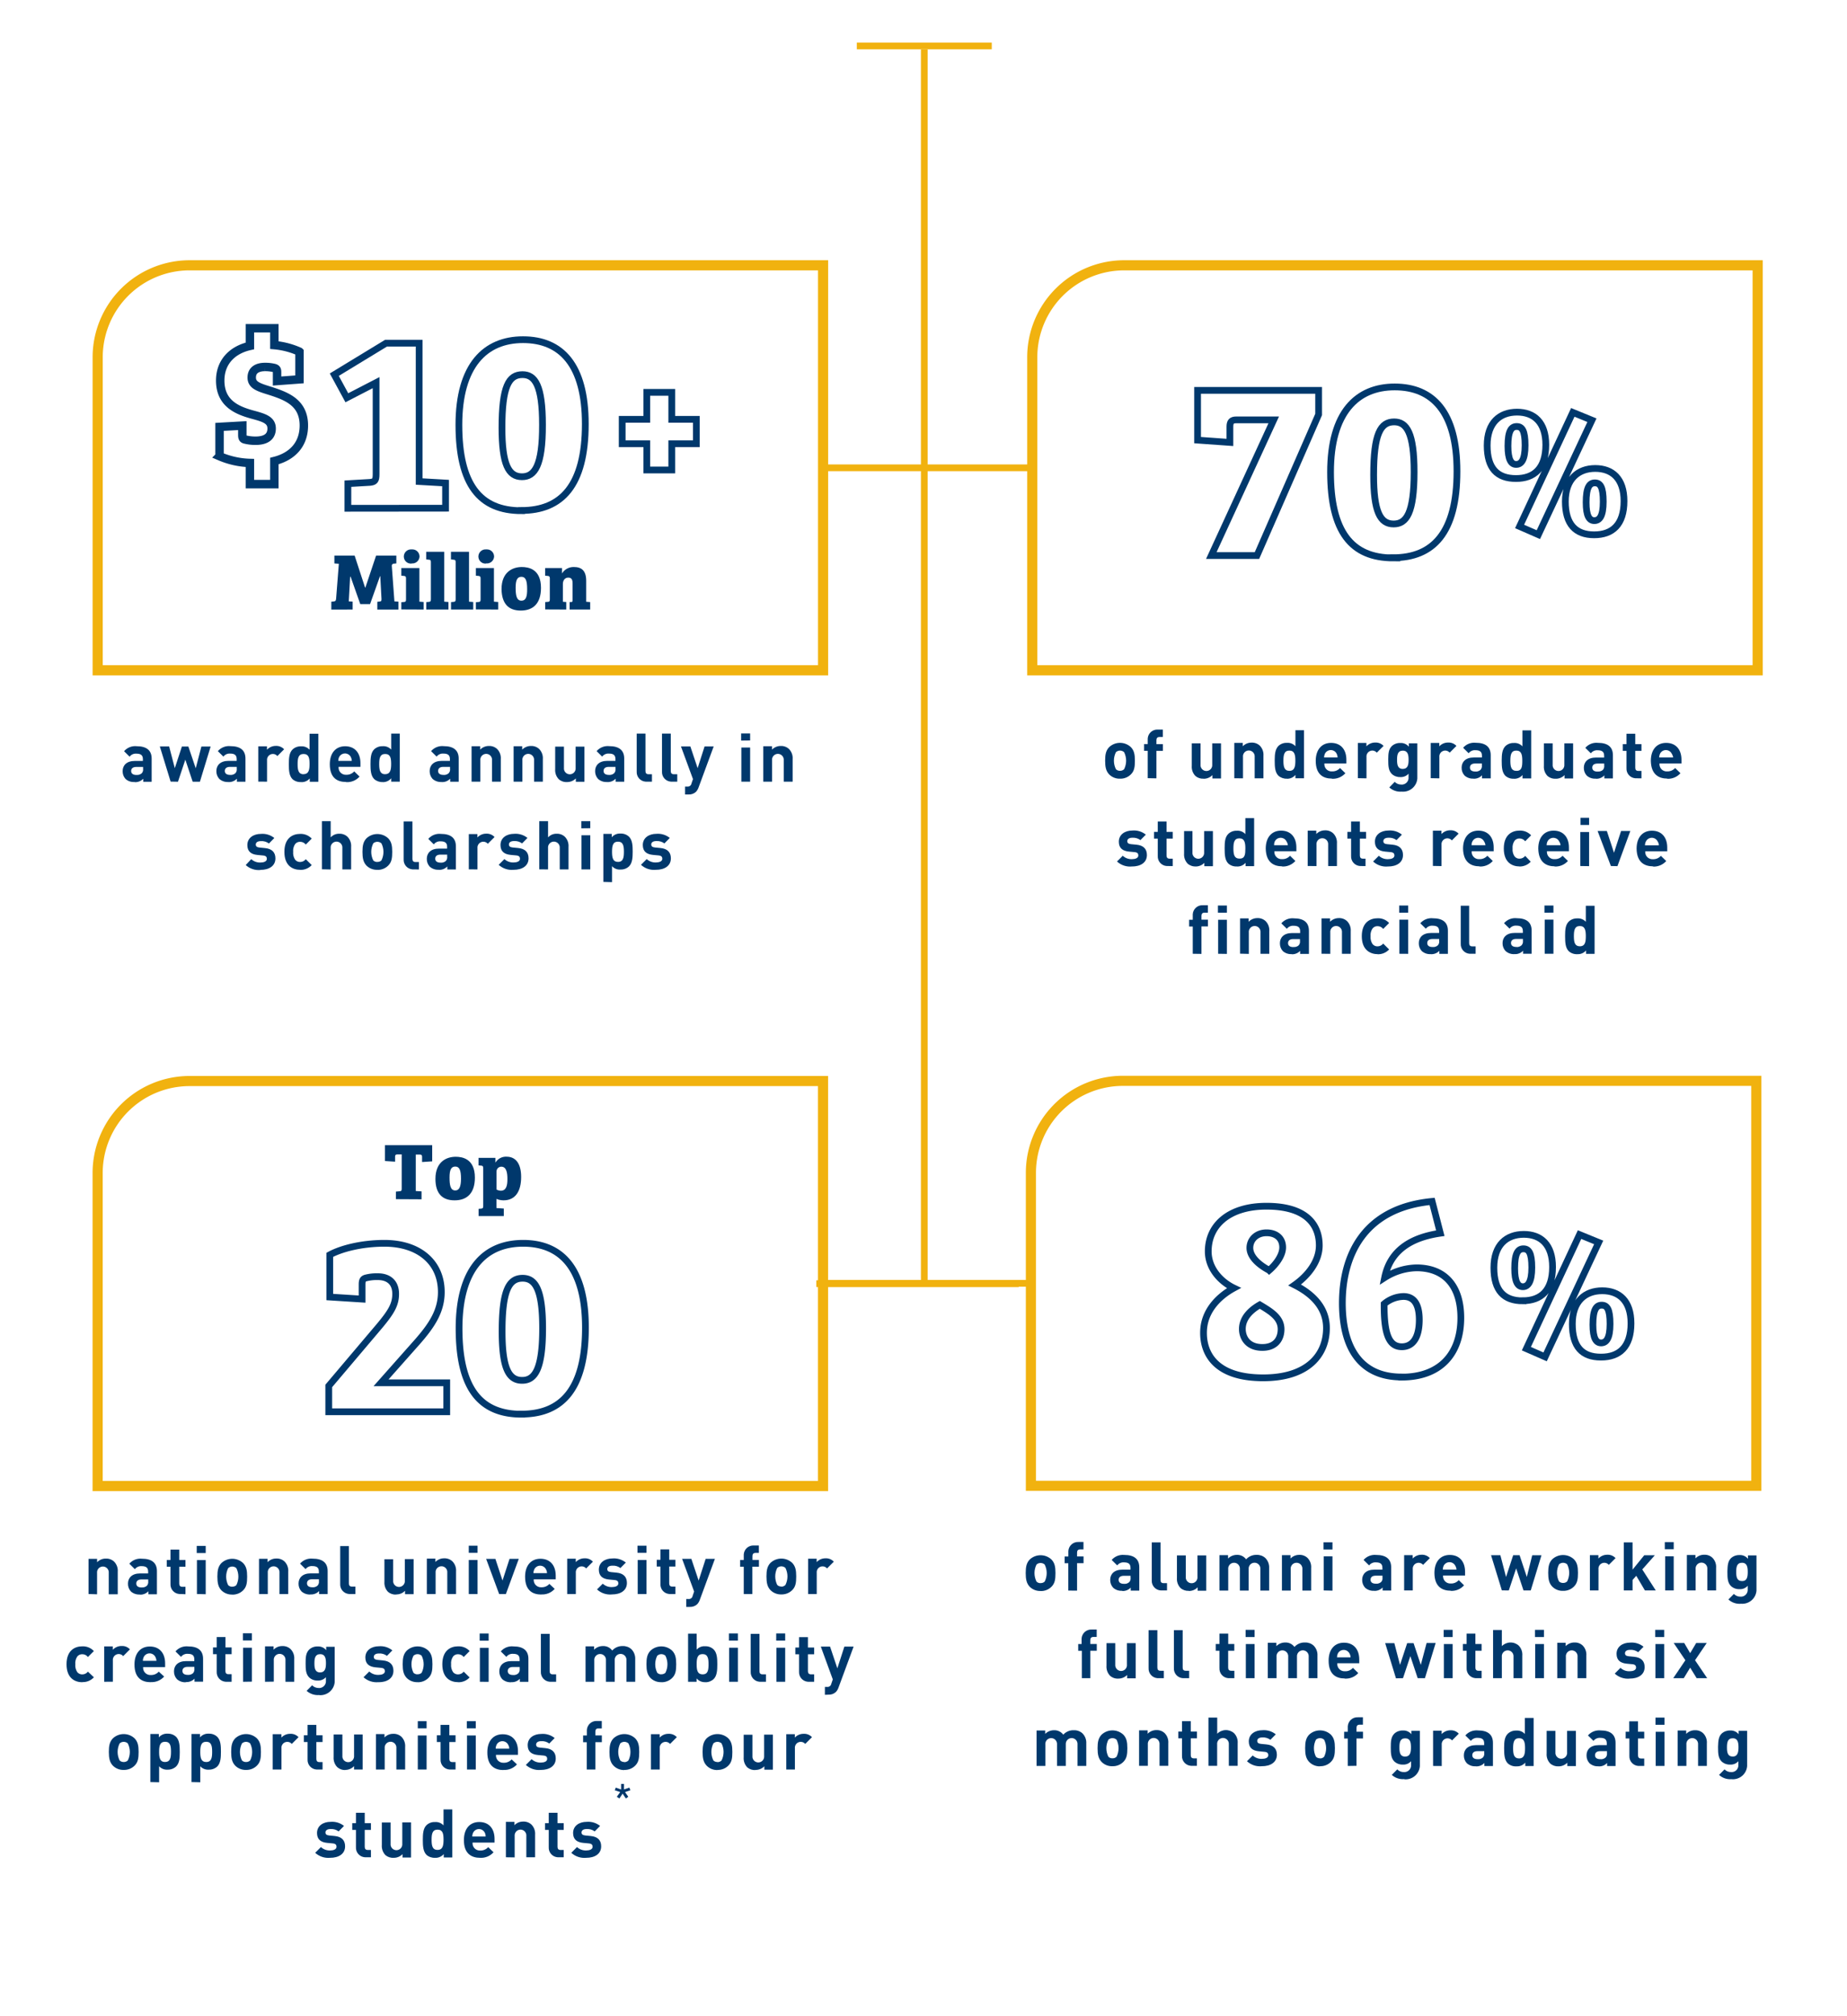 <svg xmlns="http://www.w3.org/2000/svg" xmlns:xlink="http://www.w3.org/1999/xlink" viewBox="0 0 547.43 597.46"><defs><style>.cls-1,.cls-2,.cls-21,.cls-6{fill:none;}.cls-2{stroke:#f1b20f;stroke-width:3px;}.cls-2,.cls-21,.cls-6{stroke-miterlimit:10;}.cls-3{clip-path:url(#clip-path);}.cls-4{clip-path:url(#clip-path-2);}.cls-5,.cls-9{fill:#00386c;}.cls-14,.cls-5{fill-opacity:0;}.cls-21,.cls-6{stroke:#00386c;}.cls-6{stroke-width:2px;}.cls-7{clip-path:url(#clip-path-3);}.cls-8{clip-path:url(#clip-path-5);}.cls-10{clip-path:url(#clip-path-7);}.cls-11{fill:#f1b20f;}.cls-12{clip-path:url(#clip-path-9);}.cls-13{clip-path:url(#clip-path-10);}.cls-14{fill:#fff;}.cls-15{clip-path:url(#clip-path-11);}.cls-16{clip-path:url(#clip-path-13);}.cls-17{clip-path:url(#clip-path-15);}.cls-18{clip-path:url(#clip-path-17);}.cls-19{clip-path:url(#clip-path-19);}.cls-20{clip-path:url(#clip-path-21);}.cls-21{stroke-width:2.5px;}.cls-22{clip-path:url(#clip-path-23);}.cls-23{clip-path:url(#clip-path-25);}.cls-24{clip-path:url(#clip-path-27);}.cls-25{clip-path:url(#clip-path-28);}.cls-26{clip-path:url(#clip-path-29);}.cls-27{clip-path:url(#clip-path-30);}.cls-28{clip-path:url(#clip-path-31);}.cls-29{clip-path:url(#clip-path-33);}.cls-30{clip-path:url(#clip-path-35);}.cls-31{clip-path:url(#clip-path-37);}.cls-32{clip-path:url(#clip-path-38);}.cls-33{clip-path:url(#clip-path-39);}.cls-34{clip-path:url(#clip-path-40);}</style><clipPath id="clip-path" transform="translate(-205.17 -200.68)"><path class="cls-1" d="M620.66,599.73c-3.8,0-5.32-3.72-5.24-12.69a9.22,9.22,0,0,1,5.7-2.2c3.27,0,4.71,2.5,4.71,6.91C625.83,597.3,623.72,599.73,620.66,599.73Zm-.07,9c11.63,0,17.55-7.07,17.55-17.56,0-9.57-4.86-14.82-13.14-14.82a18.26,18.26,0,0,0-9.43,2.89c1.67-8.28,8.13-11.93,16.49-13.15l-2.43-9.42c-21,2-26.6,17-26.6,30.1s5.25,21.93,17.56,21.93Zm-41.27-8.79c-4.41,0-5.93-3-5.93-5.47,0-3.27,2.51-5.63,5.17-7.15,3.34,2,6.31,3.8,6.31,7.22C584.87,597.38,583.27,599.94,579.32,599.94Zm2-22.88c-3.27-1.74-5.7-4.1-5.7-6.61s2-4.48,4.94-4.48c2.66,0,4.78,1.44,4.78,4.33,0,2.45-2.07,5.11-4,6.78Zm-1.77,31.88c13.45,0,18.77-7,18.77-14.75,0-5.77-3.72-9.88-9.42-12.76,4-2.82,7.29-7,7.29-11.71,0-6-3.65-11.63-15.65-11.63-11.1,0-17.26,5.63-17.26,13.38,0,4.94,3.5,8.89,7.6,10.87-4.48,2.43-9,6.84-9,13.22C561.84,601.48,565.18,608.94,579.55,608.94Z"/></clipPath><clipPath id="clip-path-2" transform="translate(-205.17 -200.68)"><rect class="cls-1" x="-516.28" y="-348.06" width="1440" height="4481"/></clipPath><clipPath id="clip-path-3" transform="translate(-205.17 -200.68)"><path class="cls-1" d="M679.72,598.59c-1.45,0-2.43-1.29-2.43-5.4,0-4.48,1-5.78,2.6-5.78s2.48,1.19,2.48,5.57S681.21,598.59,679.72,598.59Zm0,4.21c5.4,0,8.86-3,8.86-10,0-6.69-3.51-9.66-8.54-9.66s-8.85,3.08-8.85,9.83,2.89,9.83,8.45,9.83Zm-23.19-20.86c-1.46,0-2.43-1.35-2.43-5.45,0-4.49,1-5.78,2.59-5.78s2.49,1.19,2.49,5.56S658,581.94,656.53,581.94Zm6.59,20.79L679,568.82l-5.67-2.32-15.76,33.8Zm-6.64-16.63c5.4,0,8.85-3,8.85-10,0-6.64-3.45-9.67-8.53-9.67s-8.86,3.08-8.86,9.88,3,9.81,8.54,9.81Z"/></clipPath><clipPath id="clip-path-5" transform="translate(-205.17 -200.68)"><path class="cls-1" d="M718.72,721.16c-1.48,0-1.69-1.24-1.7-2.57v-.15c0-1.38.16-2.7,1.7-2.7s1.72,1.32,1.72,2.7S720.22,721.16,718.72,721.16Zm-.26,6.72A4.24,4.24,0,0,0,723,724a3.57,3.57,0,0,0,0-.46v-10h-2.52v1a3,3,0,0,0-2.54-1.1,3.54,3.54,0,0,0-2.5.92c-.93.93-1,2.16-1.06,3.84v.28c0,1.82.08,3.16,1.06,4.14a3.5,3.5,0,0,0,2.48.92,3,3,0,0,0,2.48-1v1.06a2,2,0,0,1-1.83,2.16h-.27a2.65,2.65,0,0,1-2-.8l-1.62,1.64a4.86,4.86,0,0,0,3.7,1.26ZM705,723.94v-6.3a1.74,1.74,0,1,1,3.46-.37,1.15,1.15,0,0,1,0,.37v6.3h2.6v-6.66a3.83,3.83,0,0,0-1.06-3,3.35,3.35,0,0,0-2.46-.92,3.57,3.57,0,0,0-2.6,1.08v-1H702.4v10.5Zm-6.5,0V713.82h-2.6v10.12Zm0-12.2v-2.12h-2.66v2.12Zm-6,12.2v-2.2h-.94c-.62,0-.9-.34-.9-.94v-5h1.84v-2h-1.84v-3.08h-2.6v3.08H687v2h1.1v5.14a2.84,2.84,0,0,0,2.65,3h1.79Zm-13-2c-1.08,0-1.58-.46-1.58-1.18s.5-1.2,1.54-1.2h2v.56a1.6,1.6,0,0,1-.4,1.32,2,2,0,0,1-1.58.5Zm-.56,2.12a3.16,3.16,0,0,0,2.56-1v.9H684V717.1c0-2.44-1.5-3.68-4.44-3.68a4.39,4.39,0,0,0-3.74,1.48l1.64,1.62a2.31,2.31,0,0,1,2-.9c1.38,0,1.94.5,1.94,1.64v.52H679c-2.46,0-3.6,1.36-3.6,3a3.36,3.36,0,0,0,.86,2.34,3.6,3.6,0,0,0,2.64.92Zm-11.84,0a3.57,3.57,0,0,0,2.6-1.08v1h2.54V713.56h-2.6v6.3a1.74,1.74,0,1,1-3.46.37,2.29,2.29,0,0,1,0-.37v-6.3h-2.6v6.66a3.86,3.86,0,0,0,1.06,3,3.41,3.41,0,0,0,2.44.84Zm-11.7-2.34c-1.5,0-1.74-1.23-1.76-2.82v-.18c0-1.68.2-3,1.76-3s1.78,1.3,1.78,3-.24,3-1.8,3Zm-.74,2.34a3.14,3.14,0,0,0,2.58-1.1v1h2.48V709.72h-2.6v4.74a3.12,3.12,0,0,0-2.54-1,3.46,3.46,0,0,0-2.52.94c-1,1-1.07,2.47-1.08,4.11v.27c0,1.76.08,3.38,1.08,4.4a3.5,3.5,0,0,0,2.58.88Zm-11.54-2.12c-1.08,0-1.58-.46-1.58-1.18s.5-1.2,1.54-1.2h2v.56a1.6,1.6,0,0,1-.4,1.32A2,2,0,0,1,643.12,721.94Zm-.56,2.12a3.16,3.16,0,0,0,2.56-1v.9h2.54V717.1c0-2.44-1.5-3.68-4.44-3.68a4.39,4.39,0,0,0-3.74,1.48l1.64,1.62a2.31,2.31,0,0,1,2-.9c1.38,0,1.94.5,1.94,1.64v.52h-2.42c-2.46,0-3.6,1.36-3.6,3a3.36,3.36,0,0,0,.86,2.34,3.58,3.58,0,0,0,2.66.92Zm-10.08-.1v-6.28a1.74,1.74,0,0,1,3.06-1.3l2-2a3.13,3.13,0,0,0-2.46-1,3.56,3.56,0,0,0-2.62,1.12v-1h-2.54v10.44Zm-10.84-2.78c-1.48,0-1.69-1.24-1.7-2.57v-.15c0-1.38.16-2.7,1.7-2.7s1.7,1.22,1.72,2.55v.15c0,1.36-.18,2.7-1.72,2.7Zm-.26,6.72A4.24,4.24,0,0,0,626,724a3.57,3.57,0,0,0,0-.46v-10h-2.52v1a3,3,0,0,0-2.54-1.1,3.54,3.54,0,0,0-2.5.92c-1,1-1.06,2.3-1.06,4.12s.08,3.16,1.06,4.14a3.5,3.5,0,0,0,2.48.92,3,3,0,0,0,2.48-1v1.06a2,2,0,0,1-1.83,2.16h-.27a2.65,2.65,0,0,1-2-.8l-1.62,1.64a4.9,4.9,0,0,0,3.74,1.24Zm-14.16-4V715.8h1.92v-2h-1.92v-1.14c0-.6.28-.94.9-.94h1v-2.2h-1.48a2.85,2.85,0,0,0-3,2.67v1.63h-1.08v2h1.08v8.12Zm-10.82-2.22a1.63,1.63,0,0,1-1.2-.46,5.63,5.63,0,0,1,0-5.06,1.83,1.83,0,0,1,2.42,0,5.63,5.63,0,0,1,0,5.06A1.61,1.61,0,0,1,596.4,721.72Zm0,2.34a4.36,4.36,0,0,0,3.24-1.28c1-1,1.18-2.18,1.18-4.06s-.24-3-1.18-4a4.73,4.73,0,0,0-6.46,0c-.94,1-1.18,2.16-1.18,4s.24,3.06,1.18,4.06A4.33,4.33,0,0,0,596.4,724.06Zm-17.2,0c2.46,0,4.42-1.1,4.42-3.4,0-1.78-1-2.86-3.1-3.06l-1.64-.16c-.78-.08-1.08-.38-1.08-.9s.44-1,1.48-1a3.55,3.55,0,0,1,2.42.7l1.6-1.62a5.56,5.56,0,0,0-4-1.22c-2.12,0-4,1.14-4,3.32,0,1.92,1.16,2.74,3,2.92l1.68.16c.84.08,1.1.44,1.1,1,0,.78-.94,1.08-1.84,1.08a3.76,3.76,0,0,1-2.78-1l-1.7,1.7a5.67,5.67,0,0,0,4.44,1.48Zm-13.28-.12v-6.3a1.74,1.74,0,1,1,3.46-.37,1.15,1.15,0,0,1,0,.37v6.3H572v-6.66a3.83,3.83,0,0,0-1.06-3,3.63,3.63,0,0,0-5,.16v-4.78h-2.6v14.28Zm-6,0v-2.2H559c-.62,0-.9-.34-.9-.94v-5h1.84v-2h-1.84v-3.08h-2.6v3.08h-1.1v2h1.1v5.14a2.84,2.84,0,0,0,2.65,3h1.79Zm-14.54,0v-6.3a1.74,1.74,0,1,1,3.46-.37,1.15,1.15,0,0,1,0,.37v6.3h2.6v-6.66a3.83,3.83,0,0,0-1.06-3,3.35,3.35,0,0,0-2.46-.92,3.57,3.57,0,0,0-2.6,1.08v-1h-2.54v10.5Zm-10.5-2.22a1.63,1.63,0,0,1-1.2-.46,5.63,5.63,0,0,1,0-5.06,1.83,1.83,0,0,1,2.42,0,5.63,5.63,0,0,1,0,5.06,1.61,1.61,0,0,1-1.18.46Zm0,2.34a4.36,4.36,0,0,0,3.24-1.28c1-1,1.18-2.18,1.18-4.06s-.24-3-1.18-4a4.73,4.73,0,0,0-6.46,0c-.94,1-1.18,2.16-1.18,4s.24,3.06,1.18,4.06a4.29,4.29,0,0,0,3.26,1.28ZM515,723.94v-6.3a1.74,1.74,0,1,1,3.46-.37,1.15,1.15,0,0,1,0,.37v6.3h2.6v-6.36a1.74,1.74,0,1,1,3.47-.31,1.51,1.51,0,0,1,0,.37v6.3h2.6v-6.66a3.9,3.9,0,0,0-1.14-3,3.6,3.6,0,0,0-2.56-.92,4,4,0,0,0-3.12,1.32,3.24,3.24,0,0,0-2.76-1.32,3.69,3.69,0,0,0-2.6,1.08v-1H512.4v10.5Zm189.22-26,1.9-3.12,1.92,3.12h3.12l-3.6-5.32,3.46-5.1H707.9l-1.78,3-1.76-3h-3.12l3.46,5.1-3.6,5.32Zm-5.8,0V687.82h-2.6v10.12Zm0-12.2v-2.12h-2.66v2.12ZM688.2,698.06c2.46,0,4.42-1.1,4.42-3.4,0-1.78-1-2.86-3.1-3.06l-1.64-.16c-.78-.08-1.08-.38-1.08-.9s.44-1,1.48-1a3.55,3.55,0,0,1,2.42.7l1.6-1.62a5.56,5.56,0,0,0-4-1.22c-2.12,0-4,1.14-4,3.32,0,1.92,1.16,2.74,3,2.92l1.68.16c.84.08,1.1.44,1.1,1,0,.78-.94,1.08-1.84,1.08a3.76,3.76,0,0,1-2.78-1l-1.7,1.7a5.73,5.73,0,0,0,4.5,1.48Zm-18.92-.12v-6.3a1.74,1.74,0,1,1,3.46-.37,1.15,1.15,0,0,1,0,.37v6.3h2.6v-6.66a3.83,3.83,0,0,0-1.06-3,3.35,3.35,0,0,0-2.46-.92,3.57,3.57,0,0,0-2.6,1.08v-1h-2.5v10.5Zm-6.5,0V687.82h-2.6v10.12Zm0-12.2v-2.12h-2.66v2.12Zm-12.48,12.2v-6.3a1.74,1.74,0,1,1,3.46-.37,1.15,1.15,0,0,1,0,.37v6.3h2.6v-6.66a3.83,3.83,0,0,0-1.06-3,3.63,3.63,0,0,0-5,.16v-4.78h-2.6v14.28Zm-6,0v-2.2h-.94c-.62,0-.9-.34-.9-.94v-5h1.84v-2h-1.84v-3.08h-2.6v3.08h-1.1v2h1.1v5.14a2.84,2.84,0,0,0,2.65,3h1.79Zm-8.58,0V687.82h-2.6v10.12Zm0-12.2v-2.12h-2.66v2.12ZM621,697.94l2.18-6.54,2.18,6.54h2.14l3.18-10.42H628L626.28,694l-2.14-6.44h-1.9L620.12,694l-1.68-6.44h-2.72l3.2,10.42Zm-15.56-6.18h-4a2.68,2.68,0,0,1,.24-1.12,1.94,1.94,0,0,1,2.6-.88,2,2,0,0,1,.88.88A2.44,2.44,0,0,1,605.46,691.76Zm-1.7,6.3a4.89,4.89,0,0,0,4-1.64l-1.58-1.54a2.91,2.91,0,0,1-2.36,1,2.13,2.13,0,0,1-2.28-2,2.16,2.16,0,0,1,0-.36h6.52v-1.1c0-3-1.64-5-4.54-5-2.7,0-4.54,1.92-4.54,5.32,0,4.16,2.32,5.28,4.74,5.28Zm-20.22-.12v-6.3a1.74,1.74,0,1,1,3.46-.37,1.15,1.15,0,0,1,0,.37v6.3h2.6v-6.36a1.74,1.74,0,0,1,3.47-.31,1.51,1.51,0,0,1,0,.37v6.3h2.6v-6.66a3.9,3.9,0,0,0-1.14-3,3.6,3.6,0,0,0-2.56-.92,4,4,0,0,0-3.12,1.32,3.24,3.24,0,0,0-2.76-1.32,3.69,3.69,0,0,0-2.6,1.08v-1h-2.54v10.5Zm-6.5,0V687.82h-2.6v10.12Zm0-12.2v-2.12h-2.66v2.12Zm-6,12.2v-2.2h-.94c-.62,0-.9-.34-.9-.94v-5H571v-2H569.2v-3.08h-2.6v3.08h-1.1v2h1.1v5.14a2.84,2.84,0,0,0,2.65,3H571Zm-13.4,0v-2.2h-1c-.66,0-.92-.32-.92-.94V683.7h-2.6v11.24a2.84,2.84,0,0,0,2.65,3h1.87Zm-7.5,0v-2.2h-1c-.66,0-.92-.32-.92-.94V683.7h-2.6v11.24a2.84,2.84,0,0,0,2.65,3h1.87Zm-13.48.12a3.57,3.57,0,0,0,2.6-1.08v1h2.54V687.56h-2.6v6.3a1.74,1.74,0,1,1-3.46.37,2.29,2.29,0,0,1,0-.37v-6.3h-2.6v6.66a3.86,3.86,0,0,0,1.06,3,3.37,3.37,0,0,0,2.52.84Zm-8.32-.12V689.8h1.92v-2h-1.92v-1.14c0-.6.28-.94.9-.94h1v-2.2h-1.48a2.85,2.85,0,0,0-3,2.67v1.63h-1v2h1.08v8.12Zm193.14-28.78c-1.48,0-1.69-1.24-1.7-2.57v-.15c0-1.38.16-2.7,1.7-2.7s1.72,1.32,1.72,2.7-.14,2.72-1.68,2.72Zm-.26,6.72a4.23,4.23,0,0,0,4.57-3.86,3.57,3.57,0,0,0,0-.46v-10h-2.52v1a3,3,0,0,0-2.54-1.1,3.54,3.54,0,0,0-2.5.92c-.93.93-1,2.16-1.06,3.84v.28c0,1.82.08,3.16,1.06,4.14a3.5,3.5,0,0,0,2.48.92,3,3,0,0,0,2.48-1v1.06a2,2,0,0,1-1.83,2.16h-.27a2.65,2.65,0,0,1-2-.8l-1.62,1.64a4.86,4.86,0,0,0,3.78,1.26Zm-13.46-3.94v-6.3a1.74,1.74,0,1,1,3.46-.37,1.15,1.15,0,0,1,0,.37v6.3h2.6v-6.66a3.83,3.83,0,0,0-1.06-3,3.35,3.35,0,0,0-2.46-.92,3.57,3.57,0,0,0-2.6,1.08v-1h-2.54v10.5Zm-6.5,0V661.82h-2.54v10.12Zm0-12.2v-2.12H698.6v2.12Zm-12.2,12.2v-3.1l1.1-1.24,2.56,4.34h3.22l-4-6.22,3.72-4.2h-3.14l-3.46,4.26V657.7h-2.6v14.24Zm-10.1,0v-6.28a1.74,1.74,0,0,1,3.06-1.3l2-2a3.13,3.13,0,0,0-2.46-1,3.56,3.56,0,0,0-2.62,1.12v-1H676.4v10.46Zm-10.5-2.22a1.63,1.63,0,0,1-1.2-.46,5.63,5.63,0,0,1,0-5.06,1.83,1.83,0,0,1,2.42,0,5.63,5.63,0,0,1,0,5.06,1.62,1.62,0,0,1-1.16.46Zm0,2.34a4.36,4.36,0,0,0,3.24-1.28c1-1,1.18-2.18,1.18-4.06s-.24-3-1.18-4a4.73,4.73,0,0,0-6.46,0c-.94,1-1.18,2.16-1.18,4s.24,3.06,1.18,4.06a4.29,4.29,0,0,0,3.28,1.28Zm-16.08-.12,2.18-6.54,2.18,6.54h2.14l3.18-10.42h-2.74l-1.6,6.42-2.14-6.44h-1.9l-2.12,6.44-1.68-6.44h-2.76l3.2,10.42Zm-15.56-6.18h-4a2.68,2.68,0,0,1,.24-1.12,1.94,1.94,0,0,1,2.6-.88,2,2,0,0,1,.88.88,2.48,2.48,0,0,1,.34,1.12Zm-1.7,6.3a4.89,4.89,0,0,0,4-1.64l-1.58-1.54a2.91,2.91,0,0,1-2.36,1,2.13,2.13,0,0,1-2.28-2,2.16,2.16,0,0,1,0-.36h6.52v-1.1c0-3-1.64-5-4.54-5-2.7,0-4.54,1.92-4.54,5.32,0,4.16,2.38,5.28,4.84,5.28Zm-11.2-.12v-6.28a1.74,1.74,0,0,1,3.06-1.3l2-2a3.13,3.13,0,0,0-2.46-1,3.56,3.56,0,0,0-2.62,1.12v-1h-2.54v10.46Zm-10.94-2c-1.08,0-1.58-.46-1.58-1.18s.5-1.2,1.54-1.2h2v.56a1.6,1.6,0,0,1-.4,1.32,2,2,0,0,1-1.5.5Zm-.56,2.12a3.16,3.16,0,0,0,2.56-1v.9h2.54V665.1c0-2.44-1.5-3.68-4.44-3.68a4.39,4.39,0,0,0-3.74,1.48l1.64,1.62a2.31,2.31,0,0,1,2-.9c1.38,0,1.94.5,1.94,1.64v.52H612.5c-2.46,0-3.6,1.36-3.6,3a3.36,3.36,0,0,0,.86,2.34,3.62,3.62,0,0,0,2.72.92ZM600.1,672V661.84h-2.6v10.1Zm0-12.2v-2.12h-2.66v2.12Zm-12.38,12.18v-6.3a1.74,1.74,0,1,1,3.46-.37,1.15,1.15,0,0,1,0,.37v6.3h2.6v-6.66a3.83,3.83,0,0,0-1.06-3,3.35,3.35,0,0,0-2.46-.92,3.57,3.57,0,0,0-2.6,1.08v-1h-2.54v10.5Zm-18.52,0v-6.3a1.74,1.74,0,1,1,3.46-.37,1.15,1.15,0,0,1,0,.37v6.3h2.6v-6.36a1.74,1.74,0,1,1,3.47-.31,1.51,1.51,0,0,1,0,.37v6.3h2.6v-6.66a3.9,3.9,0,0,0-1.14-3,3.6,3.6,0,0,0-2.56-.92,4,4,0,0,0-3.12,1.32,3.24,3.24,0,0,0-2.76-1.32,3.69,3.69,0,0,0-2.6,1.08v-1H566.6v10.5Zm-11.66.12a3.57,3.57,0,0,0,2.6-1.08v1h2.54V661.56h-2.6v6.3a1.74,1.74,0,1,1-3.46.37,2.29,2.29,0,0,1,0-.37v-6.3H554v6.66a3.86,3.86,0,0,0,1.06,3,3.41,3.41,0,0,0,2.44.84Zm-6.48-.12v-2.2h-1c-.66,0-.92-.32-.92-.94V657.7h-2.6v11.24a2.84,2.84,0,0,0,2.65,3h1.87Zm-12.76-2c-1.08,0-1.58-.46-1.58-1.18s.5-1.2,1.54-1.2h2v.56a1.6,1.6,0,0,1-.4,1.32,2,2,0,0,1-1.58.5Zm-.56,2.12a3.16,3.16,0,0,0,2.56-1v.9h2.54V665.1c0-2.44-1.5-3.68-4.44-3.68a4.39,4.39,0,0,0-3.74,1.48l1.64,1.62a2.3,2.3,0,0,1,2-.9c1.38,0,1.94.5,1.94,1.64v.52h-2.42c-2.46,0-3.6,1.36-3.6,3a3.36,3.36,0,0,0,.86,2.34,3.6,3.6,0,0,0,2.64.92ZM524.4,672v-8.14h1.92v-2H524.4v-1.14c0-.6.28-.94.9-.94h1v-2.2h-1.48a2.85,2.85,0,0,0-3,2.67v1.63h-1.1v2h1.08v8.1Zm-10.82-2.22a1.63,1.63,0,0,1-1.2-.46,5.63,5.63,0,0,1,0-5.06,1.83,1.83,0,0,1,2.42,0,5.63,5.63,0,0,1,0,5.06,1.65,1.65,0,0,1-1.24.44Zm0,2.34a4.36,4.36,0,0,0,3.24-1.28c1-1,1.18-2.18,1.18-4.06s-.24-3-1.18-4a4.73,4.73,0,0,0-6.46,0c-.94,1-1.18,2.16-1.18,4s.24,3.06,1.18,4.06a4.32,4.32,0,0,0,3.2,1.26Z"/></clipPath><clipPath id="clip-path-7" transform="translate(-205.17 -200.68)"><rect class="cls-1" x="449.72" y="579.94" width="60" height="2"/></clipPath><clipPath id="clip-path-9" transform="translate(-205.17 -200.68)"><path class="cls-1" d="M618.22,355.94c-4,0-5.92-3.65-5.92-14.51,0-12.24,2.05-15.74,6.08-15.74,3.72,0,5.92,3.27,5.92,14.82C624.3,352.75,622,355.94,618.22,355.94Zm-.15,10c11.86,0,18.93-7.37,18.93-25.61,0-17.55-7.15-25-18.47-25-11.17,0-19,7.6-19,25.23S605.68,366,618.12,366Zm-40.35-.65L596,323.49v-7.14H560.12v14.74l9.58.68v-4.63c0-1.45.45-2.05,1.9-2.05h11.09l-18.5,40.2Z"/></clipPath><clipPath id="clip-path-10" transform="translate(-205.17 -200.68)"><rect class="cls-1" x="-239.88" y="-589.71" width="1440" height="4481"/></clipPath><clipPath id="clip-path-11" transform="translate(-205.17 -200.68)"><path class="cls-1" d="M677.71,354.94c-1.46,0-2.43-1.29-2.43-5.4,0-4.48,1-5.78,2.59-5.78s2.48,1.19,2.48,5.57S679.22,354.94,677.71,354.94Zm-.06,4.21c5.4,0,8.86-3,8.86-10,0-6.69-3.51-9.66-8.53-9.66s-8.86,3.09-8.86,9.8,3,9.86,8.53,9.86Zm-23.11-20.86c-1.46,0-2.43-1.35-2.43-5.45,0-4.49,1-5.78,2.59-5.78s2.49,1.19,2.49,5.56S656.05,338.29,654.54,338.29Zm6.58,20.81L677,325.19l-5.67-2.32-15.77,33.8Zm-6.64-16.63c5.4,0,8.85-3,8.85-10,0-6.64-3.45-9.67-8.53-9.67s-8.85,3.08-8.85,9.88,3,9.79,8.54,9.79Z"/></clipPath><clipPath id="clip-path-13" transform="translate(-205.17 -200.68)"><path class="cls-1" d="M673.41,481.07c-1.5,0-1.74-1.23-1.76-2.82v-.18c0-1.68.2-3,1.76-3s1.78,1.3,1.78,3S675,481.07,673.41,481.07Zm-.74,2.34a3.14,3.14,0,0,0,2.58-1.1v1h2.54V469.07h-2.6v4.74a3.09,3.09,0,0,0-2.54-1,3.46,3.46,0,0,0-2.52.94c-1,1-1.07,2.47-1.08,4.11v.27c0,1.76.08,3.38,1.08,4.4A3.53,3.53,0,0,0,672.67,483.41Zm-7.08-.12V473.17H663v10.12Zm0-12.2V469h-2.66v2.12Zm-11,10.18c-1.08,0-1.58-.46-1.58-1.18s.5-1.2,1.54-1.2h2v.56a1.63,1.63,0,0,1-.4,1.32,2,2,0,0,1-1.5.52Zm-.56,2.12a3.2,3.2,0,0,0,2.56-1v.9h2.54v-6.86c0-2.44-1.5-3.68-4.44-3.68a4.33,4.33,0,0,0-3.74,1.48l1.64,1.62a2.29,2.29,0,0,1,2-.9c1.38,0,1.94.5,1.94,1.64v.52h-2.42c-2.46,0-3.6,1.36-3.6,3a3.32,3.32,0,0,0,.86,2.34,3.64,3.64,0,0,0,2.75.94Zm-11.5-.1v-2.2h-1c-.66,0-.92-.32-.92-.94v-11.1h-2.49v11.24a2.83,2.83,0,0,0,2.65,3h1.76Zm-12.76-2c-1.08,0-1.58-.46-1.58-1.18s.5-1.2,1.54-1.2h2v.56a1.63,1.63,0,0,1-.4,1.32,2,2,0,0,1-1.5.5Zm-.56,2.12a3.2,3.2,0,0,0,2.56-1v.9h2.54v-6.86c0-2.44-1.5-3.68-4.44-3.68a4.33,4.33,0,0,0-3.74,1.48l1.64,1.62a2.29,2.29,0,0,1,2-.9c1.38,0,1.94.5,1.94,1.64v.52h-2.42c-2.46,0-3.6,1.36-3.6,3a3.32,3.32,0,0,0,.86,2.34,3.62,3.62,0,0,0,2.72.92Zm-6.68-.1V473.19h-2.6v10.1Zm0-12.2V469h-2.66v2.12Zm-9.08,12.32a4.46,4.46,0,0,0,3.44-1.42l-1.76-1.74a2.11,2.11,0,0,1-1.68.82,1.81,1.81,0,0,1-1.48-.68,3.61,3.61,0,0,1-.58-2.32,3.52,3.52,0,0,1,.58-2.3,1.81,1.81,0,0,1,1.48-.68,2.08,2.08,0,0,1,1.68.82l1.76-1.76a4.42,4.42,0,0,0-3.44-1.4c-2.08,0-4.66,1.1-4.66,5.32s2.66,5.32,4.74,5.32Zm-14-.12V477a1.74,1.74,0,1,1,3.46-.37,2.28,2.28,0,0,1,0,.37v6.3h2.6v-6.66a3.86,3.86,0,0,0-1.06-3,3.35,3.35,0,0,0-2.46-.92,3.57,3.57,0,0,0-2.6,1.08v-1h-2.54v10.48Zm-10.94-2c-1.08,0-1.58-.46-1.58-1.18s.5-1.2,1.54-1.2h2v.56a1.63,1.63,0,0,1-.4,1.32,2,2,0,0,1-1.48.48Zm-.56,2.12a3.2,3.2,0,0,0,2.56-1v.9h2.61v-6.86c0-2.44-1.5-3.68-4.44-3.68a4.33,4.33,0,0,0-3.74,1.48l1.64,1.62a2.29,2.29,0,0,1,2-.9c1.38,0,1.94.5,1.94,1.64v.52h-2.4c-2.46,0-3.6,1.36-3.6,3a3.32,3.32,0,0,0,.86,2.34,3.62,3.62,0,0,0,2.65.9Zm-12.64-.1V477a1.74,1.74,0,1,1,3.46-.37,2.28,2.28,0,0,1,0,.37v6.3h2.6v-6.66a3.86,3.86,0,0,0-1.06-3,3.35,3.35,0,0,0-2.46-.92,3.57,3.57,0,0,0-2.6,1.08v-1h-2.54v10.46Zm-6.5,0V473.21h-2.6v10.08Zm0-12.2V469h-2.66v2.12Zm-7.54,12.2v-8.14h1.92v-2h-1.92v-1.14c0-.6.28-.94.9-.94h1v-2.2h-1.48a2.83,2.83,0,0,0-3,2.67,1.82,1.82,0,0,0,0,.33v1.3h-1.08v2h1.08v8.08Zm135.45-32.18h-4A2.54,2.54,0,0,1,693,450a1.94,1.94,0,0,1,2.6-.88,1.88,1.88,0,0,1,.88.88,2.41,2.41,0,0,1,.38,1.08Zm-1.7,6.3a4.9,4.9,0,0,0,4-1.64l-1.58-1.54a3,3,0,0,1-2.36,1,2.12,2.12,0,0,1-2.28-2,2,2,0,0,1,0-.35h6.52v-1.1c0-3-1.64-5-4.54-5-2.7,0-4.54,1.92-4.54,5.32.06,4.12,2.42,5.24,4.88,5.24Zm-10.46-.12,3.82-10.42h-2.74l-2.1,6.44-2.12-6.44h-2.74l3.94,10.38Zm-8.4,0V447.21h-2.6v10.08Zm0-12.2V443h-2.54v2.12Zm-8.58,6h-4a2.54,2.54,0,0,1,.24-1.12,1.94,1.94,0,0,1,2.6-.88,1.88,1.88,0,0,1,.88.88,2.57,2.57,0,0,1,.4,1.1Zm-1.7,6.3a4.9,4.9,0,0,0,4-1.64l-1.58-1.54a3,3,0,0,1-2.36,1,2.12,2.12,0,0,1-2.28-2,2,2,0,0,1,0-.35h6.52v-1.1c0-3-1.64-5-4.54-5-2.7,0-4.54,1.92-4.54,5.32.08,4.14,2.44,5.26,4.9,5.26Zm-10.46,0a4.46,4.46,0,0,0,3.44-1.42l-1.64-1.72a2.11,2.11,0,0,1-1.68.82,1.81,1.81,0,0,1-1.48-.68,3.61,3.61,0,0,1-.58-2.32,3.52,3.52,0,0,1,.58-2.3,1.81,1.81,0,0,1,1.48-.68,2.08,2.08,0,0,1,1.68.82l1.76-1.76a4.42,4.42,0,0,0-3.44-1.4c-2.08,0-4.66,1.1-4.66,5.32s2.58,5.3,4.66,5.3Zm-10.1-6.3h-4a2.54,2.54,0,0,1,.24-1.12,1.94,1.94,0,0,1,2.6-.88,1.88,1.88,0,0,1,.88.88,2.57,2.57,0,0,1,.4,1.1Zm-1.7,6.3a4.9,4.9,0,0,0,4-1.64L646,454.25a3,3,0,0,1-2.36,1,2.12,2.12,0,0,1-2.28-2,2,2,0,0,1,0-.35h6.52v-1.1c0-3-1.64-5-4.54-5-2.7,0-4.54,1.92-4.54,5.32.08,4.14,2.44,5.26,4.9,5.26Zm-11.2-.12V451a1.74,1.74,0,0,1,3.06-1.3l2-2a3.13,3.13,0,0,0-2.46-1,3.52,3.52,0,0,0-2.62,1.12v-1h-2.54v10.44Zm-15.84.12c2.46,0,4.42-1.1,4.42-3.4,0-1.78-1-2.86-3.1-3.06l-1.64-.16c-.78-.08-1.08-.38-1.08-.9s.44-1,1.48-1a3.58,3.58,0,0,1,2.42.7l1.6-1.62a5.58,5.58,0,0,0-4-1.22c-2.12,0-4,1.14-4,3.32,0,1.92,1.16,2.74,3,2.92l1.68.16c.84.08,1.1.44,1.1,1,0,.78-.94,1.08-1.84,1.08a3.76,3.76,0,0,1-2.78-1l-1.7,1.7a5.69,5.69,0,0,0,4.56,1.46Zm-6.68-.12v-2.2h-.78c-.62,0-.9-.34-.9-.94v-5h1.84v-2h-1.84v-3.08h-2.6v3.08h-1.1v2h1.1v5.12a2.83,2.83,0,0,0,2.65,3h.35Zm-14.54,0V451a1.74,1.74,0,1,1,3.46-.37,2.28,2.28,0,0,1,0,.37v6.3h2.6v-6.66a3.86,3.86,0,0,0-1.06-3,3.35,3.35,0,0,0-2.46-.92,3.57,3.57,0,0,0-2.6,1.08v-1h-2.54v10.48Zm-8.56-6.18h-4A2.54,2.54,0,0,1,583,450a1.94,1.94,0,0,1,2.6-.88,1.88,1.88,0,0,1,.88.88,2.57,2.57,0,0,1,.4,1.1Zm-1.7,6.3a4.9,4.9,0,0,0,4-1.64l-1.58-1.54a3,3,0,0,1-2.36,1,2.12,2.12,0,0,1-2.28-2,2,2,0,0,1,0-.35h6.52v-1.1c0-3-1.64-5-4.54-5-2.7,0-4.54,1.92-4.54,5.32.08,4.14,2.44,5.26,4.9,5.26Zm-12.6-2.34c-1.5,0-1.74-1.23-1.76-2.82v-.18c0-1.68.2-3,1.76-3s1.78,1.3,1.78,3-.1,3-1.66,3Zm-.74,2.34a3.14,3.14,0,0,0,2.58-1.1v1h2.54V443.09h-2.6v4.74a3.09,3.09,0,0,0-2.54-1,3.46,3.46,0,0,0-2.52.94c-1,1-1.07,2.47-1.08,4.11v.27c0,1.76.08,3.38,1.08,4.4a3.53,3.53,0,0,0,2.66.86Zm-12.24,0a3.57,3.57,0,0,0,2.6-1.08v1h2.54V446.93h-2.6v6.3a1.74,1.74,0,0,1-3.46.37,2.29,2.29,0,0,1,0-.37v-6.3h-2.48v6.66a3.88,3.88,0,0,0,1.06,3,3.39,3.39,0,0,0,2.46.82Zm-6.76-.12v-2.2h-.94c-.62,0-.9-.34-.9-.94v-5h1.84v-2h-1.84v-3.08h-2.6v3.08h-1.1v2h1.1v5.12a2.83,2.83,0,0,0,2.65,3h.35Zm-12.08.12c2.46,0,4.42-1.1,4.42-3.4,0-1.78-1-2.86-3.1-3.06l-1.64-.16c-.78-.08-1.08-.38-1.08-.9s.44-1,1.48-1a3.58,3.58,0,0,1,2.42.7l1.6-1.62a5.58,5.58,0,0,0-4-1.22c-2.12,0-4,1.14-4,3.32,0,1.92,1.16,2.74,3,2.92l1.68.16c.84.08,1.1.44,1.1,1,0,.78-.94,1.08-1.84,1.08a3.76,3.76,0,0,1-2.78-1l-1.7,1.7a5.69,5.69,0,0,0,4.56,1.46Zm160.26-32.3h-4a2.54,2.54,0,0,1,.24-1.12,1.94,1.94,0,0,1,2.6-.88,1.88,1.88,0,0,1,.88.88,2.57,2.57,0,0,1,.4,1.1Zm-1.7,6.3a4.9,4.9,0,0,0,4-1.64l-1.58-1.54a3,3,0,0,1-2.36,1,2.12,2.12,0,0,1-2.28-2,2,2,0,0,1,0-.35h6.52v-1.1c0-3-1.64-5-4.54-5-2.7,0-4.54,1.92-4.54,5.32.08,4.14,2.44,5.26,4.9,5.26Zm-7.56-.12v-2.2h-.94c-.62,0-.9-.34-.9-.94v-5h1.84v-2h-1.84v-3.08h-2.6v3.08h-1.1v2h1.1v5.12a2.83,2.83,0,0,0,2.65,3h.35Zm-13-2c-1.08,0-1.58-.46-1.58-1.18s.5-1.2,1.54-1.2h2v.56a1.63,1.63,0,0,1-.4,1.32,2,2,0,0,1-1.46.48Zm-.56,2.12a3.2,3.2,0,0,0,2.56-1v.9h2.54v-6.86c0-2.44-1.5-3.68-4.44-3.68a4.33,4.33,0,0,0-3.74,1.48l1.64,1.62a2.29,2.29,0,0,1,2-.9c1.38,0,1.94.5,1.94,1.64v.52H678.2c-2.46,0-3.6,1.36-3.6,3a3.32,3.32,0,0,0,.86,2.34,3.61,3.61,0,0,0,2.76.9Zm-11.84,0a3.57,3.57,0,0,0,2.6-1.08v1h2.54V420.93h-2.6v6.3a1.74,1.74,0,0,1-3.46.37,2.29,2.29,0,0,1,0-.37v-6.3h-2.6v6.66a3.88,3.88,0,0,0,1.06,3,3.41,3.41,0,0,0,2.56.82Zm-11.7-2.34c-1.5,0-1.74-1.23-1.76-2.82v-.18c0-1.68.2-3,1.76-3s1.78,1.3,1.78,3-.12,3-1.68,3Zm-.74,2.34a3.14,3.14,0,0,0,2.58-1.1v1H659V417.09h-2.6v4.74a3.09,3.09,0,0,0-2.54-1,3.46,3.46,0,0,0-2.52.94c-.95,1-1.07,2.47-1.08,4.11v.27c0,1.76.08,3.38,1.08,4.4a3.49,3.49,0,0,0,2.64.86Zm-11.42-2.14c-1.08,0-1.58-.46-1.58-1.18s.5-1.2,1.54-1.2h2v.56a1.63,1.63,0,0,1-.4,1.32A2,2,0,0,1,642.42,429.29Zm-.56,2.12a3.2,3.2,0,0,0,2.56-1v.9H647v-6.86c0-2.44-1.5-3.68-4.44-3.68a4.33,4.33,0,0,0-3.74,1.48l1.64,1.62a2.29,2.29,0,0,1,2-.9c1.38,0,1.94.5,1.94,1.64v.52h-2.42c-2.46,0-3.6,1.36-3.6,3a3.32,3.32,0,0,0,.86,2.34,3.66,3.66,0,0,0,2.66.92Zm-10.08-.1V425a1.74,1.74,0,0,1,3.06-1.3l2-2a3.13,3.13,0,0,0-2.46-1,3.52,3.52,0,0,0-2.62,1.12v-1h-2.54v10.44Zm-10.84-2.78c-1.48,0-1.69-1.24-1.7-2.57v-.15c0-1.38.16-2.7,1.7-2.7s1.72,1.32,1.72,2.7-.18,2.7-1.72,2.7Zm-.26,6.72a4.24,4.24,0,0,0,4.57-3.87c0-.15,0-.3,0-.45v-10h-2.52v1a3.06,3.06,0,0,0-2.54-1.1,3.54,3.54,0,0,0-2.5.92c-.93.93-1.05,2.16-1.06,3.84v.28c0,1.82.08,3.16,1.06,4.14a3.48,3.48,0,0,0,2.48.92,3.06,3.06,0,0,0,2.48-1V431a2,2,0,0,1-1.83,2.15h-.27a2.63,2.63,0,0,1-2-.8L616.94,434a4.88,4.88,0,0,0,3.74,1.24Zm-10.5-3.94V425a1.74,1.74,0,0,1,3.06-1.3l2-2a3.13,3.13,0,0,0-2.46-1,3.52,3.52,0,0,0-2.62,1.12v-1h-2.54v10.44Zm-8.56-6.18h-4a2.54,2.54,0,0,1,.24-1.12,1.94,1.94,0,0,1,2.6-.88,1.88,1.88,0,0,1,.88.88,2.6,2.6,0,0,1,.28,1.1Zm-1.7,6.3a4.93,4.93,0,0,0,4-1.64l-1.58-1.54a3,3,0,0,1-2.36,1,2.12,2.12,0,0,1-2.28-2,2,2,0,0,1,0-.35h6.52v-1.1c0-3-1.64-5-4.54-5-2.7,0-4.54,1.92-4.54,5.32,0,4.14,2.32,5.26,4.78,5.26Zm-12.6-2.34c-1.5,0-1.74-1.23-1.76-2.82v-.18c0-1.68.2-3,1.76-3s1.78,1.3,1.78,3-.22,3-1.78,3Zm-.74,2.34a3.14,3.14,0,0,0,2.54-1.14v1h2.54V417.05h-2.54v4.74a3.09,3.09,0,0,0-2.54-1,3.46,3.46,0,0,0-2.52.94c-.95,1-1.07,2.47-1.08,4.11v.27c0,1.76.08,3.38,1.08,4.4a3.53,3.53,0,0,0,2.52.9Zm-13-.12V425a1.74,1.74,0,1,1,3.46-.37,2.28,2.28,0,0,1,0,.37v6.3h2.6v-6.66a3.86,3.86,0,0,0-1.06-3,3.35,3.35,0,0,0-2.46-.92,3.57,3.57,0,0,0-2.6,1.08v-1H571v10.48Zm-11.66.12a3.57,3.57,0,0,0,2.6-1.08v1h2.54V420.93h-2.6v6.3a1.74,1.74,0,0,1-3.46.37,2.29,2.29,0,0,1,0-.37v-6.3h-2.6v6.66a3.88,3.88,0,0,0,1.06,3,3.4,3.4,0,0,0,2.42.82Zm-14-.12v-8.14h1.92v-2h-1.92V420c0-.6.28-.94.9-.94h1v-2.2h-1.48a2.83,2.83,0,0,0-3,2.67,1.82,1.82,0,0,0,0,.33v1.3h-1.08v2h1.08v8.1Zm-10.8-2.24a1.62,1.62,0,0,1-1.2-.46,5.63,5.63,0,0,1,0-5.06,1.81,1.81,0,0,1,2.42,0,5.63,5.63,0,0,1,0,5.06A1.68,1.68,0,0,1,537.12,429.07Zm0,2.34a4.36,4.36,0,0,0,3.24-1.28c1-1,1.18-2.18,1.18-4.06s-.24-3-1.18-4a4.71,4.71,0,0,0-6.46,0c-.94,1-1.18,2.16-1.18,4s.24,3.06,1.18,4.06a4.31,4.31,0,0,0,3.22,1.28Z"/></clipPath><clipPath id="clip-path-15" transform="translate(-205.17 -200.68)"><rect class="cls-1" x="450.12" y="338.29" width="60" height="2"/></clipPath><clipPath id="clip-path-17" transform="translate(-205.17 -200.68)"><path class="cls-1" d="M359.88,341.94c-4,0-5.93-3.65-5.93-14.51,0-12.24,2-15.74,6.08-15.74,3.73,0,5.93,3.27,5.93,14.82C366,338.75,363.6,341.94,359.88,341.94Zm-.15,10c11.85,0,18.92-7.37,18.92-25.61,0-17.55-7.14-25-18.47-25-11.17,0-19,7.6-19,25.23S347.34,352,359.73,352Zm-22.5-.68v-7.45l-7.83-.45v-41h-9.8l-15.35,9.34,3.72,6.84,8.67-4.48v27.13c0,1.9-.38,2.28-1.83,2.43l-6.53.38v7.29Z"/></clipPath><clipPath id="clip-path-19" transform="translate(-205.17 -200.68)"><path class="cls-1" d="M373,381.29v-2.23l-1-.07v-5.26c0-1.06.58-1.9,1.59-1.9s1.29.63,1.29,1.76v5c0,.36-.14.46-.4.48H374v2.22h6.09v-2.21l-1.18-.09v-6.22c0-3-1.39-4.08-3.62-4.08a4,4,0,0,0-3.55,1.9h0V369h-5v2.26l.81.07c.44.05.58.22.58.72v6.21c0,.56-.1.72-.55.75l-.82.07v2.18Zm-13.29-2.62c-1.49,0-1.71-1.72-1.71-3.88s.46-3.2,1.71-3.2,1.7,1.11,1.7,3.63C361.44,377.52,361,378.67,359.74,378.67Zm-.2,2.93c3.63,0,6-2.06,6-6.74,0-5.64-3.79-6.17-5.69-6.17-2.61,0-6,1.39-6,6.55C353.9,379.63,355.94,381.6,359.54,381.6Zm-6.67-.31v-2.23l-1.27-.1V369h-5.35v2.26l.81.07c.44.05.58.22.58.72v6.21c0,.6-.1.74-.55.79l-.84.07v2.14Zm-3.57-13.66a2.15,2.15,0,0,0,2.34-1.94,1.7,1.7,0,0,0,0-.22,2.11,2.11,0,0,0-2.18-2l-.17,0a2.13,2.13,0,0,0-2.3,2,.86.86,0,0,0,0,.16,2.09,2.09,0,0,0,2.13,2.05Zm-3.84,13.66v-2.23l-1.25-.1V364.18h-5.35v2.25l.81.1c.43,0,.58.19.58.7v11c0,.6-.12.74-.58.79l-.79.07v2.2Zm-7.34,0v-2.23l-1.25-.1V364.18h-5.35v2.25l.81.1c.43,0,.58.19.58.7v11c0,.6-.12.74-.58.79l-.79.07v2.2Zm-7.35,0v-2.23l-1.27-.1V369h-5.35v2.26l.81.07c.44.05.58.22.58.72v6.21c0,.6-.1.74-.55.79l-.84.07v2.14Zm-3.57-13.66a2.15,2.15,0,0,0,2.34-1.94,1.7,1.7,0,0,0,0-.22,2.11,2.11,0,0,0-2.18-2l-.17,0a2.13,2.13,0,0,0-2.3,2,.86.86,0,0,0,0,.16,2.09,2.09,0,0,0,2.13,2.05h.18Zm-17.48,13.66v-2.35l-1.15-.07.41-7.3h.14l2.86,8.11h2.9l2.95-8.28h.08l.36,6.77c0,.55-.08.72-.51.74L317,379v2.3h6.27v-2.35l-1.2-.07-.77-10.42a.63.63,0,0,1,.47-.76h.13l.74-.07v-2.32h-6l-3.17,9.46h-.1l-3.09-9.46h-6v2.33l1.32.09-.81,10.35c-.05.57-.19.77-.65.81l-.77.08v2.34Z"/></clipPath><clipPath id="clip-path-21" transform="translate(-205.17 -200.68)"><path class="cls-1" d="M286.48,344.12v-6.83c5.4-1.35,8.75-5,8.75-10.53,0-6.81-5.19-8.7-9.83-10.21-3.46-1.08-5.62-1.67-5.62-4s1.84-3.13,3.89-3.13a11.06,11.06,0,0,1,2.86.32c.66.21.75.55.76,1.21v2.63l6.64-.49v-8.21a23.24,23.24,0,0,0-7.45-1.94v-5h-7.24v5.24c-5.29,1.19-8.8,4.81-8.8,10.26,0,7.07,5.46,9,10,10.21,3.13.86,5.24,1.56,5.24,4,0,2.81-2.27,3.62-4.75,3.62a12.66,12.66,0,0,1-3.19-.38c-.65-.16-.75-.59-.75-1.35v-2.75l-6.75.38v8.69a24.5,24.5,0,0,0,9,2v6.26Z"/></clipPath><clipPath id="clip-path-23" transform="translate(-205.17 -200.68)"><polygon class="cls-1" points="404.26 339.94 404.26 332.17 411.55 332.17 411.55 324.93 404.26 324.93 404.26 316.94 396.87 316.94 396.87 324.93 389.58 324.93 389.58 332.17 396.87 332.17 396.87 339.94 404.26 339.94"/></clipPath><clipPath id="clip-path-25" transform="translate(-205.17 -200.68)"><path class="cls-1" d="M399.59,458.41c2.46,0,4.42-1.1,4.42-3.4,0-1.78-1-2.86-3.1-3.06l-1.64-.16c-.78-.08-1.08-.38-1.08-.9s.44-1,1.48-1a3.58,3.58,0,0,1,2.42.7l1.6-1.62a5.58,5.58,0,0,0-4-1.22c-2.12,0-4,1.14-4,3.32,0,1.92,1.16,2.74,3,2.92l1.68.16c.84.08,1.1.44,1.1,1,0,.78-.94,1.08-1.84,1.08a3.76,3.76,0,0,1-2.78-1l-1.7,1.7A5.71,5.71,0,0,0,399.59,458.41Zm-11.26-2.34c-1.5,0-1.74-1.23-1.76-2.82v-.18c0-1.68.2-3,1.76-3s1.76,1.3,1.76,3-.2,3-1.76,3Zm-1.76,6v-4.74a3,3,0,0,0,2.52,1,3.51,3.51,0,0,0,2.52-.94c1-1,1.08-2.66,1.08-4.4s-.08-3.36-1.08-4.38a3.46,3.46,0,0,0-2.52-.94,3.12,3.12,0,0,0-2.6,1.1v-1H384V462Zm-6.45-3.78V448.17h-2.6v10.12Zm0-12.2V444h-2.66v2.12Zm-12.51,12.2V452a1.74,1.74,0,1,1,3.46-.37,2.28,2.28,0,0,1,0,.37v6.3h2.6v-6.66a3.86,3.86,0,0,0-1.06-3,3.35,3.35,0,0,0-2.46-.92,3.32,3.32,0,0,0-2.54,1.08V444H365v14.28Zm-10.2.12c2.46,0,4.42-1.1,4.42-3.4,0-1.78-1-2.86-3.1-3.06l-1.64-.16c-.78-.08-1.08-.38-1.08-.9s.44-1,1.48-1a3.58,3.58,0,0,1,2.42.7l1.6-1.62a5.58,5.58,0,0,0-4-1.22c-2.12,0-4,1.14-4,3.32,0,1.92,1.16,2.74,3,2.92l1.68.16c.84.08,1.1.44,1.1,1,0,.78-.94,1.08-1.84,1.08a3.76,3.76,0,0,1-2.78-1l-1.7,1.7A5.71,5.71,0,0,0,357.41,458.41Zm-10.72-.12V452a1.74,1.74,0,0,1,3.06-1.3l2-2a3.13,3.13,0,0,0-2.46-1,3.52,3.52,0,0,0-2.62,1.12v-1h-2.55v10.46Zm-10.94-2c-1.08,0-1.58-.46-1.58-1.18s.5-1.2,1.54-1.2h2v.56a1.63,1.63,0,0,1-.4,1.32A2,2,0,0,1,335.75,456.29Zm-.56,2.12a3.2,3.2,0,0,0,2.56-1v.9h2.54v-6.86c0-2.44-1.5-3.68-4.44-3.68a4.33,4.33,0,0,0-3.74,1.48l1.64,1.62a2.29,2.29,0,0,1,2-.9c1.38,0,1.94.5,1.94,1.64v.52h-2.42c-2.46,0-3.6,1.36-3.6,3a3.32,3.32,0,0,0,.86,2.34,3.66,3.66,0,0,0,2.66.92Zm-5.86-.1v-2.2h-1c-.66,0-.92-.32-.92-.94v-11.1h-2.6v11.22a2.83,2.83,0,0,0,2.65,3h.35ZM317,456.09a1.62,1.62,0,0,1-1.2-.46,5.63,5.63,0,0,1,0-5.06,1.81,1.81,0,0,1,2.42,0,5.63,5.63,0,0,1,0,5.06,1.62,1.62,0,0,1-1.22.44Zm0,2.34a4.36,4.36,0,0,0,3.24-1.28c1-1,1.18-2.18,1.18-4.06s-.24-3-1.18-4a4.71,4.71,0,0,0-6.46,0c-.94,1-1.18,2.16-1.18,4s.24,3.06,1.18,4.06a4.31,4.31,0,0,0,3.22,1.26Zm-13.82-.12V452a1.74,1.74,0,1,1,3.46-.37,2.28,2.28,0,0,1,0,.37v6.3h2.6v-6.66a3.86,3.86,0,0,0-1.06-3,3.35,3.35,0,0,0-2.46-.92,3.32,3.32,0,0,0-2.54,1.08V444h-2.6v14.26Zm-9.06.12a4.46,4.46,0,0,0,3.44-1.42l-1.76-1.74a2.11,2.11,0,0,1-1.68.82,1.81,1.81,0,0,1-1.48-.68,3.61,3.61,0,0,1-.58-2.32,3.52,3.52,0,0,1,.58-2.3,1.81,1.81,0,0,1,1.48-.68,2.08,2.08,0,0,1,1.68.82l1.76-1.76a4.42,4.42,0,0,0-3.44-1.4c-2.08,0-4.66,1.1-4.66,5.32s2.58,5.32,4.65,5.32Zm-11.74,0c2.46,0,4.42-1.1,4.42-3.4,0-1.78-1-2.86-3.1-3.06l-1.64-.16c-.78-.08-1.08-.38-1.08-.9s.44-1,1.48-1a3.58,3.58,0,0,1,2.42.7l1.6-1.62a5.58,5.58,0,0,0-4-1.22c-2.12,0-4,1.14-4,3.32,0,1.92,1.16,2.74,3,2.92l1.68.16c.84.08,1.1.44,1.1,1,0,.78-.94,1.08-1.84,1.08a3.76,3.76,0,0,1-2.78-1L278,457a5.69,5.69,0,0,0,4.44,1.46ZM434,432.29V426a1.74,1.74,0,1,1,3.46-.37,2.28,2.28,0,0,1,0,.37v6.3h2.64v-6.66a3.86,3.86,0,0,0-1.06-3,3.35,3.35,0,0,0-2.46-.92,3.57,3.57,0,0,0-2.6,1.08v-1h-2.58v10.5Zm-6.5,0V422.17h-2.6v10.12Zm0-12.2V418h-2.66v2.12Zm-18.28,16a3,3,0,0,0,2.24-.8,3.78,3.78,0,0,0,.78-1.34l4.46-12.1H414l-2.06,6.44-2.16-6.44H407l3.56,9.68-.44,1.28a1.12,1.12,0,0,1-1.27.94h-.63v2.34Zm-3.32-3.8v-2.2h-1c-.66,0-.92-.32-.92-.94v-11.1h-2.6v11.24a2.83,2.83,0,0,0,2.65,3h1.87Zm-7.5,0v-2.2h-1c-.66,0-.92-.32-.92-.94v-11.1h-2.6v11.24a2.83,2.83,0,0,0,2.65,3h1.87Zm-12.76-2c-1.08,0-1.58-.46-1.58-1.18s.5-1.2,1.54-1.2h2v.56a1.63,1.63,0,0,1-.4,1.32A2,2,0,0,1,385.66,430.29Zm-.56,2.12a3.2,3.2,0,0,0,2.56-1v.9h2.54v-6.86c0-2.44-1.5-3.68-4.44-3.68a4.33,4.33,0,0,0-3.74,1.48l1.64,1.62a2.29,2.29,0,0,1,2-.9c1.38,0,1.94.5,1.94,1.64v.52h-2.42c-2.46,0-3.6,1.36-3.6,3a3.32,3.32,0,0,0,.86,2.34,3.61,3.61,0,0,0,2.68.92Zm-11.84,0a3.57,3.57,0,0,0,2.6-1.08v1h2.54V421.91h-2.6v6.3a1.74,1.74,0,0,1-3.46.37,2.29,2.29,0,0,1,0-.37v-6.3h-2.6v6.66a3.88,3.88,0,0,0,1.06,3,3.41,3.41,0,0,0,2.46.84ZM360,432.29V426a1.74,1.74,0,1,1,3.46-.37,2.28,2.28,0,0,1,0,.37v6.3h2.6v-6.66a3.86,3.86,0,0,0-1.06-3,3.35,3.35,0,0,0-2.46-.92,3.57,3.57,0,0,0-2.6,1.08v-1H357.4v10.5Zm-12.46,0V426a1.74,1.74,0,1,1,3.46-.37,2.28,2.28,0,0,1,0,.37v6.3h2.6v-6.66a3.86,3.86,0,0,0-1.06-3,3.35,3.35,0,0,0-2.46-.92,3.57,3.57,0,0,0-2.6,1.08v-1h-2.54v10.5Zm-10.94-2c-1.08,0-1.58-.46-1.58-1.18s.5-1.2,1.54-1.2h2v.56a1.63,1.63,0,0,1-.4,1.32,2,2,0,0,1-1.56.5Zm-.56,2.12a3.2,3.2,0,0,0,2.56-1v.9h2.52v-6.86c0-2.44-1.5-3.68-4.44-3.68a4.33,4.33,0,0,0-3.74,1.48l1.64,1.62a2.29,2.29,0,0,1,2-.9c1.38,0,1.94.5,1.94,1.64v.52h-2.4c-2.46,0-3.6,1.36-3.6,3a3.32,3.32,0,0,0,.86,2.34,3.66,3.66,0,0,0,2.66.92Zm-16.72-2.32c-1.5,0-1.74-1.23-1.76-2.82v-.18c0-1.68.2-3,1.76-3s1.76,1.21,1.78,2.8v.18c0,1.68-.22,3-1.78,3Zm-.74,2.34a3.14,3.14,0,0,0,2.54-1.14v1h2.54V418.05h-2.54v4.74a3.09,3.09,0,0,0-2.54-1,3.46,3.46,0,0,0-2.52.94c-1,1-1.08,2.64-1.08,4.38s.08,3.38,1.08,4.4a3.53,3.53,0,0,0,2.52.9Zm-9.14-6.3h-4a2.54,2.54,0,0,1,.24-1.12,1.94,1.94,0,0,1,2.6-.88,1.88,1.88,0,0,1,.88.88,2.6,2.6,0,0,1,.28,1.1Zm-1.7,6.3a4.93,4.93,0,0,0,4-1.64l-1.58-1.54a3,3,0,0,1-2.36,1,2.12,2.12,0,0,1-2.28-2,2,2,0,0,1,0-.35H312v-1.1c0-3-1.64-5-4.54-5-2.7,0-4.54,1.92-4.54,5.32,0,4.14,2.32,5.26,4.78,5.26Zm-12.6-2.34c-1.56,0-1.76-1.32-1.76-3s.2-3,1.76-3,1.76,1.21,1.78,2.8v.18c0,1.68-.22,3-1.8,3Zm-.74,2.34a3.14,3.14,0,0,0,2.58-1.1v1h2.54V418.09h-2.6v4.74a3.09,3.09,0,0,0-2.54-1,3.46,3.46,0,0,0-2.52.94c-1,1-1.08,2.64-1.08,4.38s.08,3.38,1.08,4.4a3.52,3.52,0,0,0,2.54.86Zm-10.08-.14V426a1.74,1.74,0,0,1,3.06-1.3l2-2a3.13,3.13,0,0,0-2.46-1,3.52,3.52,0,0,0-2.62,1.12v-1h-2.58v10.46Zm-10.94-2c-1.08,0-1.58-.46-1.58-1.18s.5-1.2,1.54-1.2h2v.56a1.63,1.63,0,0,1-.4,1.32A2,2,0,0,1,273.38,430.29Zm-.56,2.12a3.2,3.2,0,0,0,2.56-1v.9h2.54v-6.86c0-2.44-1.5-3.68-4.44-3.68a4.33,4.33,0,0,0-3.74,1.48l1.64,1.62a2.29,2.29,0,0,1,2-.9c1.38,0,1.94.5,1.94,1.64v.52H272.9c-2.46,0-3.6,1.36-3.6,3a3.32,3.32,0,0,0,.86,2.34,3.66,3.66,0,0,0,2.66.92Zm-14.9-.1,2.18-6.54,2.18,6.54h2.14l3.18-10.42h-2.74l-1.68,6.44L261,421.89h-1.92l-2.1,6.4-1.68-6.44h-2.76l3.2,10.42Zm-12.3-2c-1.08,0-1.58-.46-1.58-1.18s.5-1.2,1.54-1.2h2v.56a1.63,1.63,0,0,1-.4,1.32,2,2,0,0,1-1.56.48Zm-.56,2.12a3.2,3.2,0,0,0,2.56-1v.9h2.5v-6.86c0-2.44-1.5-3.68-4.44-3.68a4.33,4.33,0,0,0-3.74,1.48l1.64,1.62a2.29,2.29,0,0,1,2-.9c1.38,0,1.94.5,1.94,1.64v.52h-2.4c-2.46,0-3.6,1.36-3.6,3a3.32,3.32,0,0,0,.86,2.34,3.6,3.6,0,0,0,2.68.9Z"/></clipPath><clipPath id="clip-path-27" transform="translate(-205.17 -200.68)"><rect class="cls-1" x="447.11" y="580.04" width="60" height="2"/></clipPath><clipPath id="clip-path-28" transform="translate(-205.17 -200.68)"><rect class="cls-1" x="34.11" y="-348.96" width="1440" height="4481"/></clipPath><clipPath id="clip-path-29" transform="translate(-205.17 -200.68)"><path class="cls-1" d="M359.92,609.69c-4,0-5.93-3.65-5.93-14.51,0-12.24,2.06-15.74,6.08-15.74,3.73,0,5.93,3.27,5.93,14.82C366,606.5,363.65,609.69,359.92,609.69Zm-.15,10c11.86,0,18.92-7.37,18.92-25.61,0-17.55-7.14-25-18.46-25s-19,7.6-19,25.23,6.15,25.41,18.54,25.41ZM337.58,619v-8.59H318.11l10.64-12c4.41-5,7.22-9.27,7.22-14.89,0-8.74-6.53-14.44-16.87-14.44-6.61,0-12.69,1.52-16.19,3.42V585l9.58.61v-4.26c0-1.14.15-1.75,1.14-2a13,13,0,0,1,3.57-.38c3,0,5.24,1.59,5.24,5.09,0,3.12-1.29,5.32-4.78,9.5l-15.05,17.78V619Z"/></clipPath><clipPath id="clip-path-30" transform="translate(-205.17 -200.68)"><rect class="cls-1" x="36.11" y="-348.96" width="1440" height="4481"/></clipPath><clipPath id="clip-path-31" transform="translate(-205.17 -200.68)"><path class="cls-1" d="M353.6,553.5a2.82,2.82,0,0,1-1.27-.36v-5.36a1.42,1.42,0,0,1,1.43-1.4h0c1.61,0,1.8,2.07,1.8,3.58C355.59,552,355.19,553.5,353.6,553.5Zm.89,7.51v-2.23l-2.18-.15v-2.71a5.49,5.49,0,0,0,2.08.43c3.58,0,5.24-2.73,5.24-6.93,0-4-1.64-6-4.3-6a3.61,3.61,0,0,0-3.29,1.7H352v-1.36h-5V546l.82.07c.38,0,.57.22.57.7V558c0,.6-.12.75-.57.8l-.8.07V561Zm-14.38-7.59c-1.49,0-1.7-1.72-1.7-3.88s.45-3.2,1.7-3.2,1.7,1.11,1.7,3.63C341.79,552.27,341.31,553.42,340.11,553.42Zm-.19,2.93c3.62,0,6-2.06,6-6.74,0-5.64-3.8-6.17-5.69-6.17-2.62,0-6,1.39-6,6.55,0,4.39,2.07,6.36,5.67,6.36Zm-9.81-.31v-2.35l-1.71-.1v-10.8h1.25c.48,0,.62.22.62.67V545l3-.2V540h-14v4.7l3,.2v-1.5c0-.41.12-.65.6-.65h1.36V552.9c0,.57-.12.74-.62.76l-1.1.1V556Z"/></clipPath><clipPath id="clip-path-33" transform="translate(-205.17 -200.68)"><path class="cls-1" d="M378.93,751.16c2.46,0,4.42-1.1,4.42-3.4,0-1.78-1-2.86-3.1-3.06l-1.64-.16c-.78-.08-1.08-.38-1.08-.9s.44-1,1.48-1a3.58,3.58,0,0,1,2.42.7l1.6-1.62a5.58,5.58,0,0,0-4-1.22c-2.12,0-4,1.14-4,3.32,0,1.92,1.16,2.74,3,2.92l1.68.16c.84.08,1.1.44,1.1,1,0,.78-.94,1.08-1.84,1.08a3.8,3.8,0,0,1-2.78-1l-1.7,1.7A5.75,5.75,0,0,0,378.93,751.16Zm-6.68-.12v-2.2h-.94c-.62,0-.9-.34-.9-.94v-5h1.84v-2h-1.84v-3.08h-2.6v3.08h-1.1v2h1.1V748a2.83,2.83,0,0,0,2.65,3h1.79Zm-14.54,0v-6.3a1.74,1.74,0,1,1,3.46-.38,2.41,2.41,0,0,1,0,.38V751h2.6v-6.66a3.86,3.86,0,0,0-1.06-3,3.35,3.35,0,0,0-2.46-.92,3.5,3.5,0,0,0-2.6,1.08v-1h-2.54V751Zm-8.56-6.18h-4a2.54,2.54,0,0,1,.24-1.12,1.93,1.93,0,0,1,3.48,0,2.54,2.54,0,0,1,.24,1.12Zm-1.7,6.3a4.93,4.93,0,0,0,4-1.64L349.87,748a3,3,0,0,1-2.36,1,2.14,2.14,0,0,1-2.28-2,2,2,0,0,1,0-.35h6.52v-1.1c0-3-1.64-5-4.54-5-2.7,0-4.54,1.92-4.54,5.32C342.63,750,345,751.16,347.45,751.16Zm-12.6-2.34c-1.56,0-1.76-1.32-1.76-3s.2-3,1.76-3,1.76,1.21,1.78,2.8v.18C336.63,747.5,336.41,748.82,334.85,748.82Zm-.74,2.34a3.15,3.15,0,0,0,2.58-1.1v1h2.54V736.82h-2.6v4.74a3.1,3.1,0,0,0-2.54-1,3.42,3.42,0,0,0-2.52.94c-1,1-1.08,2.64-1.08,4.38s.08,3.38,1.08,4.4A3.58,3.58,0,0,0,334.11,751.16Zm-12.24,0a3.57,3.57,0,0,0,2.6-1.08v1H327V740.66h-2.6V747a1.74,1.74,0,0,1-3.46.37,2.28,2.28,0,0,1,0-.37v-6.3h-2.6v6.66a3.89,3.89,0,0,0,1.06,3A3.44,3.44,0,0,0,321.87,751.16Zm-6.76-.12v-2.2h-.94c-.62,0-.9-.34-.9-.94v-5h1.84v-2h-1.84v-3.08h-2.6v3.08h-1.1v2h1.1V748a2.83,2.83,0,0,0,2.65,3h1.79Zm-12.08.12c2.46,0,4.42-1.1,4.42-3.4,0-1.78-1-2.86-3.1-3.06l-1.64-.16c-.78-.08-1.08-.38-1.08-.9s.44-1,1.48-1a3.58,3.58,0,0,1,2.42.7l1.6-1.62a5.58,5.58,0,0,0-4-1.22c-2.12,0-4,1.14-4,3.32,0,1.92,1.16,2.74,3,2.92l1.68.16c.84.08,1.1.44,1.1,1,0,.78-.94,1.08-1.84,1.08a3.8,3.8,0,0,1-2.78-1l-1.7,1.7A5.75,5.75,0,0,0,303,751.16ZM440.77,725v-6.28a1.74,1.74,0,0,1,3.06-1.3l2-2a3.09,3.09,0,0,0-2.46-1,3.49,3.49,0,0,0-2.62,1.12v-1h-2.54V725Zm-11.66.12a3.57,3.57,0,0,0,2.6-1.08v1h2.54V714.66h-2.6V721a1.74,1.74,0,0,1-3.46.37,2.28,2.28,0,0,1,0-.37v-6.3h-2.6v6.66a3.89,3.89,0,0,0,1.06,3A3.44,3.44,0,0,0,429.11,725.16Zm-11.3-2.34a1.66,1.66,0,0,1-1.2-.46,5.63,5.63,0,0,1,0-5.06,1.81,1.81,0,0,1,2.42,0,5.63,5.63,0,0,1,0,5.06A1.68,1.68,0,0,1,417.81,722.82Zm0,2.34a4.39,4.39,0,0,0,3.24-1.28c1-1,1.18-2.18,1.18-4.06s-.24-3-1.18-4a4.71,4.71,0,0,0-6.46,0c-.94,1-1.18,2.16-1.18,4s.24,3.06,1.18,4.06A4.35,4.35,0,0,0,417.81,725.16Zm-17.1-.12v-6.28a1.74,1.74,0,0,1,3.06-1.3l2-2a3.09,3.09,0,0,0-2.46-1,3.49,3.49,0,0,0-2.62,1.12v-1h-2.58V725Zm-10.5-2.22a1.66,1.66,0,0,1-1.2-.46,5.63,5.63,0,0,1,0-5.06,1.81,1.81,0,0,1,2.42,0,5.63,5.63,0,0,1,0,5.06A1.68,1.68,0,0,1,390.21,722.82Zm0,2.34a4.39,4.39,0,0,0,3.24-1.28c1-1,1.18-2.18,1.18-4.06s-.24-3-1.18-4a4.71,4.71,0,0,0-6.46,0c-.94,1-1.18,2.16-1.18,4s.24,3.06,1.18,4.06A4.35,4.35,0,0,0,390.21,725.16Zm-8.58-.12V716.9h1.92v-2h-1.92v-1.14c0-.6.28-.94.9-.94h1v-2.2h-1.42a2.83,2.83,0,0,0-3,2.67,1.82,1.82,0,0,0,0,.33v1.3H378v2h1.08V725Zm-16.16.12c2.46,0,4.42-1.1,4.42-3.4,0-1.78-1-2.86-3.1-3.06l-1.64-.16c-.78-.08-1.08-.38-1.08-.9s.44-1,1.48-1a3.58,3.58,0,0,1,2.42.7l1.6-1.62a5.58,5.58,0,0,0-4-1.22c-2.12,0-4,1.14-4,3.32,0,1.92,1.16,2.74,3,2.92l1.68.16c.84.08,1.1.44,1.1,1,0,.78-.94,1.08-1.84,1.08a3.8,3.8,0,0,1-2.78-1l-1.7,1.7a5.75,5.75,0,0,0,4.44,1.48Zm-9.38-6.3h-4a2.54,2.54,0,0,1,.24-1.12,1.93,1.93,0,0,1,3.48,0,2.53,2.53,0,0,1,.3,1.12Zm-1.7,6.3a4.93,4.93,0,0,0,4-1.64L356.81,722a3,3,0,0,1-2.36,1,2.14,2.14,0,0,1-2.28-2,2,2,0,0,1,0-.35h6.52v-1.1c0-3-1.64-5-4.54-5-2.7,0-4.54,1.92-4.54,5.32C349.57,724,351.93,725.16,354.39,725.16Zm-8.2-.12V714.92h-2.6V725Zm0-12.2v-2.12h-2.66v2.12Zm-6,12.2v-2.2h-.94c-.62,0-.9-.34-.9-.94v-5h1.84v-2h-1.84v-3.08h-2.6v3.08h-1.1v2h1.1V722a2.83,2.83,0,0,0,2.65,3h1.79Zm-8.58,0V714.92H329V725Zm0-12.2v-2.12H329v2.12ZM319.19,725v-6.3a1.74,1.74,0,1,1,3.46-.38,2.41,2.41,0,0,1,0,.38V725h2.6v-6.66a3.86,3.86,0,0,0-1.06-3,3.35,3.35,0,0,0-2.46-.92,3.5,3.5,0,0,0-2.6,1.08v-1h-2.54V725Zm-11.66.12a3.59,3.59,0,0,0,2.58-1.12v1h2.54V714.62h-2.54v6.3a1.74,1.74,0,0,1-3.46.37,2.28,2.28,0,0,1,0-.37v-6.3h-2.6v6.66a3.89,3.89,0,0,0,1.06,3,3.42,3.42,0,0,0,2.42.88Zm-6.76-.12v-2.2h-.94c-.62,0-.9-.34-.9-.94v-5h1.84v-2h-1.84v-3.08h-2.6v3.08h-1.1v2h1.1V722a2.83,2.83,0,0,0,2.65,3h1.79Zm-12.18,0v-6.28a1.74,1.74,0,0,1,3.06-1.3l2-2a3.09,3.09,0,0,0-2.46-1,3.49,3.49,0,0,0-2.62,1.12v-1H286V725Zm-10.5-2.22a1.66,1.66,0,0,1-1.2-.46,5.63,5.63,0,0,1,0-5.06,1.81,1.81,0,0,1,2.42,0,5.63,5.63,0,0,1,0,5.06,1.66,1.66,0,0,1-1.2.46Zm0,2.34a4.39,4.39,0,0,0,3.24-1.28c1-1,1.18-2.18,1.18-4.06s-.24-3-1.18-4a4.71,4.71,0,0,0-6.46,0c-.94,1-1.18,2.16-1.18,4s.24,3.06,1.18,4.06a4.36,4.36,0,0,0,3.24,1.28Zm-11.8-2.34c-1.5,0-1.74-1.23-1.76-2.82v-.18c0-1.68.2-3,1.76-3s1.76,1.3,1.76,3-.2,3-1.76,3Zm-1.76,6v-4.74a3.11,3.11,0,0,0,2.52,1,3.55,3.55,0,0,0,2.52-.94c1-1,1.08-2.66,1.08-4.4s-.08-3.36-1.08-4.38a3.46,3.46,0,0,0-2.52-.94,3.12,3.12,0,0,0-2.6,1.1v-1h-2.52v14.24Zm-10.44-6c-1.5,0-1.74-1.23-1.76-2.82v-.18c0-1.68.2-3,1.76-3s1.74,1.21,1.76,2.8v.18c0,1.7-.2,3-1.74,3Zm-1.76,6v-4.74a3.11,3.11,0,0,0,2.52,1,3.55,3.55,0,0,0,2.52-.94c1-1,1.07-2.49,1.08-4.13v-.27c0-1.74-.08-3.36-1.08-4.38a3.46,3.46,0,0,0-2.52-.94,3.12,3.12,0,0,0-2.6,1.1v-1h-2.52v14.24Zm-10.5-6a1.66,1.66,0,0,1-1.2-.46,5.63,5.63,0,0,1,0-5.06,1.81,1.81,0,0,1,2.42,0,5.63,5.63,0,0,1,0,5.06,1.68,1.68,0,0,1-1.22.46Zm0,2.34a4.39,4.39,0,0,0,3.24-1.28c1-1,1.18-2.18,1.18-4.06s-.24-3-1.18-4a4.71,4.71,0,0,0-6.46,0c-.94,1-1.18,2.16-1.18,4s.24,3.06,1.18,4.06a4.35,4.35,0,0,0,3.22,1.28Zm208.86-22.3a3,3,0,0,0,2.24-.8,3.78,3.78,0,0,0,.78-1.34l4.46-12.1h-2.74l-2.08,6.44-2.16-6.44h-2.74L452,698.3l-.44,1.28a1.12,1.12,0,0,1-1.27.94h-.63v2.34ZM446.47,699v-2.2h-.94c-.62,0-.9-.34-.9-.94v-5h1.84v-2h-1.84v-3.08H442v3.08h-1.1v2H442V696a2.83,2.83,0,0,0,2.65,3h1.79Zm-8.58,0V688.92h-2.6V699Zm0-12.2v-2.12h-2.66v2.12Zm-5.7,12.2v-2.2h-1c-.66,0-.92-.32-.92-.94V684.8h-2.6V696a2.83,2.83,0,0,0,2.65,3h1.87Zm-8.32,0V688.92h-2.6V699Zm0-12.2v-2.12h-2.66v2.12Zm-10.46,10c-1.56,0-1.76-1.32-1.76-3s.2-3,1.76-3,1.76,1.3,1.76,3-.16,3-1.72,3Zm.76,2.34a3.55,3.55,0,0,0,2.52-.94c1-1,1.08-2.64,1.08-4.4s-.08-3.36-1.08-4.38a3.42,3.42,0,0,0-2.52-.94,3,3,0,0,0-2.52,1v-4.74h-2.54V699h2.52v-1a3.17,3.17,0,0,0,2.58,1.12Zm-13-2.34a1.66,1.66,0,0,1-1.2-.46,5.63,5.63,0,0,1,0-5.06,1.81,1.81,0,0,1,2.42,0,5.63,5.63,0,0,1,0,5.06,1.66,1.66,0,0,1-1.2.44Zm0,2.34a4.39,4.39,0,0,0,3.24-1.28c1-1,1.18-2.18,1.18-4.06s-.24-3-1.18-4a4.71,4.71,0,0,0-6.46,0c-.94,1-1.18,2.16-1.18,4s.24,3.06,1.18,4.06a4.34,4.34,0,0,0,3.24,1.26ZM381.31,699v-6.3a1.74,1.74,0,1,1,3.46-.38,2.41,2.41,0,0,1,0,.38V699h2.6v-6.36a1.74,1.74,0,0,1,3.47-.31,2.32,2.32,0,0,1,0,.37V699h2.6v-6.66a3.94,3.94,0,0,0-1.14-3,3.6,3.6,0,0,0-2.56-.92,4,4,0,0,0-3.12,1.32,3.2,3.2,0,0,0-2.76-1.32,3.59,3.59,0,0,0-2.6,1.08v-1h-2.54V699ZM370,699v-2.2h-1c-.66,0-.92-.32-.92-.94V684.8h-2.6V696a2.83,2.83,0,0,0,2.65,3H370Zm-12.76-2c-1.08,0-1.58-.46-1.58-1.18s.5-1.2,1.54-1.2h2v.56a1.64,1.64,0,0,1-.4,1.32A2,2,0,0,1,357.23,697Zm-.56,2.12a3.2,3.2,0,0,0,2.56-1v.9h2.54V692.2c0-2.44-1.5-3.68-4.44-3.68a4.33,4.33,0,0,0-3.74,1.48l1.64,1.62a2.29,2.29,0,0,1,2-.9c1.38,0,1.94.5,1.94,1.64v.52h-2.42c-2.46,0-3.6,1.36-3.6,3a3.32,3.32,0,0,0,.86,2.34,3.63,3.63,0,0,0,2.66.92Zm-6.68-.1V688.94h-2.6V699Zm0-12.2v-2.12h-2.66v2.12Zm-9.08,12.32a4.46,4.46,0,0,0,3.44-1.42L342.61,696a2.11,2.11,0,0,1-1.68.82,1.84,1.84,0,0,1-1.48-.68,3.61,3.61,0,0,1-.58-2.32,3.51,3.51,0,0,1,.58-2.3,1.79,1.79,0,0,1,1.48-.68,2.06,2.06,0,0,1,1.68.82l1.76-1.76a4.42,4.42,0,0,0-3.44-1.4c-2.08,0-4.66,1.1-4.66,5.32s2.58,5.3,4.66,5.3Zm-12-2.34a1.66,1.66,0,0,1-1.2-.46,5.63,5.63,0,0,1,0-5.06,1.81,1.81,0,0,1,2.42,0,5.63,5.63,0,0,1,0,5.06,1.65,1.65,0,0,1-1.24.44Zm0,2.34a4.39,4.39,0,0,0,3.24-1.28c1-1,1.18-2.18,1.18-4.06s-.24-3-1.18-4a4.71,4.71,0,0,0-6.46,0c-.94,1-1.18,2.16-1.18,4s.24,3.06,1.18,4.06a4.33,4.33,0,0,0,3.2,1.26Zm-11.56,0c2.46,0,4.42-1.1,4.42-3.4,0-1.78-1-2.86-3.1-3.06l-1.64-.16c-.78-.08-1.08-.38-1.08-.9s.44-1,1.48-1a3.58,3.58,0,0,1,2.42.7l1.6-1.62a5.58,5.58,0,0,0-4-1.22c-2.12,0-4,1.14-4,3.32,0,1.92,1.16,2.74,3,2.92l1.68.16c.84.08,1.1.44,1.1,1,0,.78-.94,1.08-1.84,1.08a3.8,3.8,0,0,1-2.78-1l-1.7,1.7a5.74,5.74,0,0,0,4.42,1.46Zm-17.3-2.9c-1.48,0-1.69-1.24-1.7-2.57v-.15c0-1.38.16-2.7,1.7-2.7s1.72,1.32,1.72,2.7-.2,2.7-1.74,2.7Zm-.26,6.72a4.24,4.24,0,0,0,4.57-3.87c0-.15,0-.3,0-.45v-10h-2.52v1a3,3,0,0,0-2.54-1.1,3.46,3.46,0,0,0-2.5.92c-1,1-1.06,2.3-1.06,4.12s.08,3.16,1.06,4.14a3.48,3.48,0,0,0,2.48.92,3.09,3.09,0,0,0,2.48-1v1.06a2,2,0,0,1-1.83,2.15h-.27a2.71,2.71,0,0,1-2-.8l-1.62,1.64a4.92,4.92,0,0,0,3.72,1.24Zm-13.48-4v-6.3a1.74,1.74,0,1,1,3.46-.38,2.41,2.41,0,0,1,0,.38V699h2.6v-6.66a3.86,3.86,0,0,0-1.06-3,3.35,3.35,0,0,0-2.46-.92,3.5,3.5,0,0,0-2.6,1.08v-1h-2.54V699Zm-6.5,0V688.92h-2.6V699Zm0-12.2v-2.12h-2.66v2.12Zm-6,12.2v-2.2h-.94c-.62,0-.9-.34-.9-.94v-5h1.84v-2H272v-3.08h-2.6v3.08h-1.1v2h1.1V696a2.83,2.83,0,0,0,2.65,3h1.75Zm-13-2c-1.08,0-1.58-.46-1.58-1.18s.5-1.2,1.54-1.2h2v.56a1.64,1.64,0,0,1-.4,1.32,2.06,2.06,0,0,1-1.54.5Zm-.56,2.12a3.2,3.2,0,0,0,2.56-1v.9h2.54V692.2c0-2.44-1.5-3.68-4.44-3.68a4.33,4.33,0,0,0-3.74,1.48l1.64,1.62a2.29,2.29,0,0,1,2-.9c1.38,0,1.94.5,1.94,1.64v.52h-2.42c-2.46,0-3.6,1.36-3.6,3a3.32,3.32,0,0,0,.86,2.34,3.61,3.61,0,0,0,2.68.92Zm-8.74-6.28h-4a2.54,2.54,0,0,1,.24-1.12,1.93,1.93,0,0,1,3.48,0,2.58,2.58,0,0,1,.3,1.1Zm-1.7,6.3a4.93,4.93,0,0,0,4-1.64L252.23,696a3,3,0,0,1-2.36,1,2.14,2.14,0,0,1-2.28-2,2,2,0,0,1,0-.35h6.52v-1.1c0-3-1.64-5-4.54-5-2.7,0-4.54,1.92-4.54,5.32,0,4.14,2.34,5.26,4.8,5.26Zm-11.2-.12v-6.28a1.74,1.74,0,0,1,3.06-1.3l2-2a3.09,3.09,0,0,0-2.46-1,3.49,3.49,0,0,0-2.62,1.12v-1h-2.54V699Zm-9.06.12a4.46,4.46,0,0,0,3.44-1.42L231.23,696a2.11,2.11,0,0,1-1.68.82,1.84,1.84,0,0,1-1.48-.68,3.61,3.61,0,0,1-.58-2.32,3.51,3.51,0,0,1,.58-2.3,1.79,1.79,0,0,1,1.48-.68,2.06,2.06,0,0,1,1.68.82l1.76-1.76a4.42,4.42,0,0,0-3.44-1.4c-2.08,0-4.66,1.1-4.66,5.32s2.6,5.32,4.68,5.32ZM447.24,673v-6.28a1.74,1.74,0,0,1,3.06-1.3l2-2a3.09,3.09,0,0,0-2.46-1,3.49,3.49,0,0,0-2.62,1.12v-1h-2.54V673Zm-10.5-2.22a1.66,1.66,0,0,1-1.2-.46,5.63,5.63,0,0,1,0-5.06,1.81,1.81,0,0,1,2.42,0,5.63,5.63,0,0,1,0,5.06A1.68,1.68,0,0,1,436.74,670.82Zm0,2.34a4.39,4.39,0,0,0,3.24-1.28c1-1,1.18-2.18,1.18-4.06s-.24-3-1.18-4a4.71,4.71,0,0,0-6.46,0c-.94,1-1.18,2.16-1.18,4s.24,3.06,1.18,4.06a4.35,4.35,0,0,0,3.22,1.28Zm-8.58-.12V664.9h1.95v-2h-1.92v-1.14c0-.6.28-.94.9-.94h1v-2.2h-1.48a2.83,2.83,0,0,0-3,2.67,1.82,1.82,0,0,0,0,.33v1.3h-1.08v2h1.08V673Zm-18.58,3.82a3,3,0,0,0,2.24-.8,3.78,3.78,0,0,0,.78-1.34l4.46-12.1h-2.74l-2.08,6.44-2.16-6.44h-2.74l3.56,9.68-.44,1.28a1.12,1.12,0,0,1-1.27.94h-.63v2.34ZM405.36,673v-2.2h-.94c-.62,0-.9-.34-.9-.94v-5h1.84v-2h-1.84v-3.08h-2.6v3.08h-1.1v2h1.1V670a2.83,2.83,0,0,0,2.65,3h1.79Zm-8.58,0V662.92h-2.6V673Zm0-12.2v-2.12h-2.67v2.12Zm-10.22,12.32c2.46,0,4.42-1.1,4.42-3.4,0-1.78-1-2.86-3.1-3.06l-1.64-.16c-.78-.08-1.08-.38-1.08-.9s.44-1,1.48-1a3.58,3.58,0,0,1,2.42.7l1.6-1.62a5.58,5.58,0,0,0-4-1.22c-2.12,0-4,1.14-4,3.32,0,1.92,1.16,2.74,3,2.92l1.68.16c.84.08,1.1.44,1.1,1,0,.78-.94,1.08-1.84,1.08a3.8,3.8,0,0,1-2.78-1l-1.7,1.7a5.7,5.7,0,0,0,4.46,1.48ZM375.84,673v-6.28a1.74,1.74,0,0,1,3.06-1.3l2-2a3.09,3.09,0,0,0-2.46-1,3.49,3.49,0,0,0-2.62,1.12v-1h-2.54V673Zm-8.56-6.18h-4a2.54,2.54,0,0,1,.24-1.12,1.93,1.93,0,0,1,3.48,0,2.53,2.53,0,0,1,.3,1.12Zm-1.7,6.3a4.93,4.93,0,0,0,4-1.64L368,670a3,3,0,0,1-2.36,1,2.14,2.14,0,0,1-2.28-2,2,2,0,0,1,0-.35h6.52v-1.1c0-3-1.64-5-4.54-5-2.7,0-4.54,1.92-4.54,5.32,0,4.16,2.31,5.28,4.8,5.28ZM355.11,673l3.82-10.42h-2.74L354.11,669,352,662.6h-2.74L353.11,673Zm-8.4,0V662.92h-2.6V673Zm0-12.2v-2.12h-2.6v2.12ZM334.28,673v-6.3a1.74,1.74,0,1,1,3.46-.38,2.41,2.41,0,0,1,0,.38V673h2.6v-6.66a3.86,3.86,0,0,0-1.06-3,3.35,3.35,0,0,0-2.46-.92,3.5,3.5,0,0,0-2.6,1.08v-1h-2.54V673Zm-11.66.12a3.57,3.57,0,0,0,2.6-1.08v1h2.54V662.66h-2.6V669a1.74,1.74,0,0,1-3.46.37,2.28,2.28,0,0,1,0-.37v-6.3h-2.59v6.66a3.89,3.89,0,0,0,1.06,3A3.42,3.42,0,0,0,322.62,673.16ZM310.5,673v-2.2h-1c-.66,0-.92-.32-.92-.94V658.8H306V670a2.83,2.83,0,0,0,2.65,3h1.87Zm-12.76-2c-1.08,0-1.58-.46-1.58-1.18s.5-1.2,1.54-1.2h2v.56a1.64,1.64,0,0,1-.4,1.32A2,2,0,0,1,297.74,671Zm-.56,2.12a3.2,3.2,0,0,0,2.56-1v.9h2.54V666.2c0-2.44-1.5-3.68-4.44-3.68A4.33,4.33,0,0,0,294.1,664l1.64,1.62a2.29,2.29,0,0,1,2-.9c1.38,0,1.94.5,1.94,1.64v.52h-2.42c-2.46,0-3.6,1.36-3.6,3a3.32,3.32,0,0,0,.86,2.34,3.63,3.63,0,0,0,2.66.92Zm-12.64-.1v-6.3a1.74,1.74,0,1,1,3.46-.38,2.41,2.41,0,0,1,0,.38v6.3h2.6V666.4a3.86,3.86,0,0,0-1.06-3,3.35,3.35,0,0,0-2.46-.92,3.5,3.5,0,0,0-2.6,1.08v-1h-2.54V673ZM274,670.84a1.66,1.66,0,0,1-1.2-.46,5.63,5.63,0,0,1,0-5.06,1.81,1.81,0,0,1,2.42,0,5.63,5.63,0,0,1,0,5.06,1.7,1.7,0,0,1-1.22.44Zm0,2.34a4.39,4.39,0,0,0,3.24-1.28c1-1,1.18-2.18,1.18-4.06s-.24-3-1.18-4a4.71,4.71,0,0,0-6.46,0c-.94,1-1.18,2.16-1.18,4s.24,3.06,1.18,4.06a4.35,4.35,0,0,0,3.22,1.26Zm-7.86-.12V662.94h-2.6V673Zm0-12.2v-2.12h-2.66v2.12Zm-6,12.2v-2.2h-.94c-.62,0-.9-.34-.9-.94v-5h1.84v-2h-1.84v-3.08h-2.6v3.08h-1.1v2h1.1V670a2.83,2.83,0,0,0,2.65,3h.35Zm-13-2c-1.08,0-1.58-.46-1.58-1.18s.5-1.2,1.54-1.2h2v.56a1.64,1.64,0,0,1-.4,1.32,2,2,0,0,1-1.54.48Zm-.56,2.12a3.2,3.2,0,0,0,2.56-1v.9h2.54v-6.86c0-2.44-1.5-3.68-4.44-3.68a4.33,4.33,0,0,0-3.74,1.48l1.64,1.62a2.29,2.29,0,0,1,2-.9c1.38,0,1.94.5,1.94,1.64v.52H246.7c-2.46,0-3.6,1.36-3.6,3a3.32,3.32,0,0,0,.86,2.34,3.64,3.64,0,0,0,2.68.9Zm-12.64-.1v-6.3a1.74,1.74,0,1,1,3.46-.38,2.41,2.41,0,0,1,0,.38v6.3h2.67v-6.66a3.86,3.86,0,0,0-1.06-3,3.35,3.35,0,0,0-2.46-.92,3.5,3.5,0,0,0-2.6,1.08v-1h-2.54V673Z"/></clipPath><clipPath id="clip-path-35" transform="translate(-205.17 -200.68)"><polygon class="cls-1" points="390.67 733.59 391.39 733.07 390.41 731.68 392 731.16 391.71 730.36 390.11 730.9 390.11 729.27 389.26 729.27 389.26 730.92 387.68 730.36 387.39 731.16 389 731.68 387.99 733.07 388.74 733.59 389.71 732.15 390.67 733.59"/></clipPath><clipPath id="clip-path-37" transform="translate(-205.17 -200.68)"><rect class="cls-1" x="478.12" y="215.29" width="2" height="365.21"/></clipPath><clipPath id="clip-path-38" transform="translate(-205.17 -200.68)"><rect class="cls-1" x="-240.88" y="-2136.65" width="1440" height="13091.96"/></clipPath><clipPath id="clip-path-39" transform="translate(-205.17 -200.68)"><rect class="cls-1" x="459.12" y="213.29" width="40" height="2"/></clipPath><clipPath id="clip-path-40" transform="translate(-205.17 -200.68)"><rect class="cls-1" x="-240.88" y="-589.71" width="1440" height="4481"/></clipPath></defs><title>stats2-tab</title><g id="Layer_2" data-name="Layer 2"><g id="Layer_1-2" data-name="Layer 1"><g id="Layer_2-2" data-name="Layer 2"><g id="Layer_1-2-2" data-name="Layer 1-2"><path class="cls-2" d="M537.89,520.94H725.72v120h-215V548.25A27.26,27.26,0,0,1,537.89,520.94Z" transform="translate(-205.17 -200.68)"/><g class="cls-3"><g class="cls-4"><rect class="cls-5" x="351.67" y="350.96" width="86.3" height="62.29"/></g></g><path class="cls-6" d="M620.66,599.73c-3.8,0-5.32-3.72-5.24-12.69a9.22,9.22,0,0,1,5.7-2.2c3.27,0,4.71,2.5,4.71,6.91C625.83,597.3,623.72,599.73,620.66,599.73Zm-.07,9c11.63,0,17.55-7.07,17.55-17.56,0-9.57-4.86-14.82-13.14-14.82a18.26,18.26,0,0,0-9.43,2.89c1.67-8.28,8.13-11.93,16.49-13.15l-2.43-9.42c-21,2-26.6,17-26.6,30.1s5.25,21.93,17.56,21.93Zm-41.27-8.79c-4.41,0-5.93-3-5.93-5.47,0-3.27,2.51-5.63,5.17-7.15,3.34,2,6.31,3.8,6.31,7.22C584.87,597.38,583.27,599.94,579.32,599.94Zm2-22.88c-3.27-1.74-5.7-4.1-5.7-6.61s2-4.48,4.94-4.48c2.66,0,4.78,1.44,4.78,4.33,0,2.45-2.07,5.11-4,6.78Zm-1.77,31.88c13.45,0,18.77-7,18.77-14.75,0-5.77-3.72-9.88-9.42-12.76,4-2.82,7.29-7,7.29-11.71,0-6-3.65-11.63-15.65-11.63-11.1,0-17.26,5.63-17.26,13.38,0,4.94,3.5,8.89,7.6,10.87-4.48,2.43-9,6.84-9,13.22C561.84,601.48,565.18,608.94,579.55,608.94Z" transform="translate(-205.17 -200.68)"/><g class="cls-7"><g class="cls-4"><rect class="cls-5" x="437.78" y="360.78" width="50.55" height="46.34"/></g></g><path class="cls-6" d="M679.72,598.59c-1.45,0-2.43-1.29-2.43-5.4,0-4.48,1-5.78,2.6-5.78s2.48,1.19,2.48,5.57S681.21,598.59,679.72,598.59Zm0,4.21c5.4,0,8.86-3,8.86-10,0-6.69-3.51-9.66-8.54-9.66s-8.85,3.08-8.85,9.83,2.89,9.83,8.45,9.83Zm-23.19-20.86c-1.46,0-2.43-1.35-2.43-5.45,0-4.49,1-5.78,2.59-5.78s2.49,1.19,2.49,5.56S658,581.94,656.53,581.94Zm6.59,20.79L679,568.82l-5.67-2.32-15.76,33.8Zm-6.64-16.63c5.39,0,8.85-3,8.85-10,0-6.64-3.46-9.67-8.53-9.67s-8.86,3.08-8.86,9.88,3,9.81,8.54,9.81Z" transform="translate(-205.17 -200.68)"/><g class="cls-8"><g class="cls-4"><rect class="cls-9" x="298.99" y="451.86" width="226.68" height="80.34"/></g></g><g class="cls-10"><g class="cls-4"><rect class="cls-11" x="239.55" y="374.26" width="70" height="12"/></g></g><path class="cls-2" d="M538.29,279.29H726.12v120h-215V306.6A27.26,27.26,0,0,1,538.29,279.29Z" transform="translate(-205.17 -200.68)"/><g class="cls-12"><g class="cls-13"><rect class="cls-14" x="349.99" y="109.67" width="86.84" height="60.62"/></g></g><path class="cls-6" d="M618.22,355.94c-4,0-5.92-3.65-5.92-14.51,0-12.24,2.05-15.74,6.08-15.74,3.72,0,5.92,3.27,5.92,14.82C624.3,352.75,622,355.94,618.22,355.94Zm-.15,10c11.86,0,18.93-7.37,18.93-25.61,0-17.55-7.15-25-18.47-25-11.17,0-19,7.6-19,25.23S605.68,366,618.12,366Zm-40.35-.65L596,323.49v-7.14H560.12v14.74l9.58.68v-4.63c0-1.45.45-2.05,1.9-2.05h11.09l-18.5,40.2Z" transform="translate(-205.17 -200.68)"/><g class="cls-15"><g class="cls-13"><rect class="cls-5" x="435.79" y="117.13" width="50.55" height="46.34"/></g></g><path class="cls-6" d="M677.71,354.94c-1.46,0-2.43-1.29-2.43-5.4,0-4.48,1-5.78,2.59-5.78s2.48,1.19,2.48,5.57S679.22,354.94,677.71,354.94Zm-.06,4.21c5.4,0,8.86-3,8.86-10,0-6.69-3.51-9.66-8.53-9.66s-8.86,3.09-8.86,9.8,3,9.86,8.53,9.86Zm-23.11-20.86c-1.46,0-2.43-1.35-2.43-5.45,0-4.49,1-5.78,2.59-5.78s2.49,1.19,2.49,5.56S656.05,338.29,654.54,338.29Zm6.58,20.81L677,325.19l-5.67-2.32-15.77,33.8Zm-6.64-16.63c5.4,0,8.85-3,8.85-10,0-6.64-3.45-9.67-8.53-9.67s-8.85,3.08-8.85,9.88,3,9.79,8.54,9.79Z" transform="translate(-205.17 -200.68)"/><g class="cls-16"><g class="cls-13"><rect class="cls-9" x="322.53" y="211.21" width="180.92" height="76.52"/></g></g><g class="cls-17"><g class="cls-13"><rect class="cls-11" x="239.95" y="132.61" width="70" height="12"/></g></g><path class="cls-2" d="M261.29,279.29H449.12v120h-215V306.6A27.26,27.26,0,0,1,261.29,279.29Z" transform="translate(-205.17 -200.68)"/><g class="cls-18"><g class="cls-13"><rect class="cls-5" x="94.08" y="95.67" width="84.4" height="60.62"/></g></g><path class="cls-6" d="M359.88,341.94c-4,0-5.93-3.65-5.93-14.51,0-12.24,2-15.74,6.08-15.74,3.73,0,5.93,3.27,5.93,14.82C366,338.75,363.6,341.94,359.88,341.94Zm-.15,10c11.85,0,18.92-7.37,18.92-25.61,0-17.55-7.14-25-18.47-25-11.17,0-19,7.6-19,25.23S347.34,352,359.73,352Zm-22.5-.68v-7.45l-7.83-.45v-41h-9.8l-15.35,9.34,3.72,6.84,8.67-4.48v27.13c0,1.9-.38,2.28-1.83,2.43l-6.53.38v7.29Z" transform="translate(-205.17 -200.68)"/><g class="cls-19"><g class="cls-13"><rect class="cls-9" x="93.26" y="157.75" width="86.66" height="28.17"/></g></g><g class="cls-20"><g class="cls-13"><rect class="cls-14" x="60.06" y="92.27" width="35" height="56.17"/></g></g><path class="cls-21" d="M286.48,344.12v-6.83c5.4-1.35,8.75-5,8.75-10.53,0-6.81-5.19-8.7-9.83-10.21-3.46-1.08-5.62-1.67-5.62-4s1.84-3.13,3.89-3.13a11.06,11.06,0,0,1,2.86.32c.66.21.75.55.76,1.21v2.63l6.64-.49v-8.21a23.24,23.24,0,0,0-7.45-1.94v-5h-7.24v5.24c-5.29,1.19-8.8,4.81-8.8,10.26,0,7.07,5.46,9,10,10.21,3.13.86,5.24,1.56,5.24,4,0,2.81-2.27,3.62-4.75,3.62a12.66,12.66,0,0,1-3.19-.38c-.65-.16-.75-.59-.75-1.35v-2.75l-6.75.38v8.69a24.5,24.5,0,0,0,9,2v6.26Z" transform="translate(-205.17 -200.68)"/><g class="cls-22"><g class="cls-13"><rect class="cls-5" x="179.41" y="111.26" width="31.98" height="33"/></g></g><polygon class="cls-6" points="199.1 139.26 199.1 131.48 206.39 131.48 206.39 124.25 199.1 124.25 199.1 116.26 191.7 116.26 191.7 124.25 184.41 124.25 184.41 131.48 191.7 131.48 191.7 139.26 199.1 139.26"/><g class="cls-23"><g class="cls-13"><rect class="cls-9" x="31.37" y="212.29" width="208.54" height="54.14"/></g></g><g class="cls-24"><g class="cls-25"><rect class="cls-11" x="236.94" y="374.36" width="70" height="12"/></g></g><path class="cls-2" d="M261.28,521H449.11V641h-215V548.35A27.25,27.25,0,0,1,261.28,521Z" transform="translate(-205.17 -200.68)"/><g class="cls-26"><g class="cls-27"><rect class="cls-5" x="92.45" y="363.42" width="86.08" height="60.62"/></g></g><path class="cls-6" d="M359.92,609.69c-4,0-5.93-3.65-5.93-14.51,0-12.24,2.06-15.74,6.08-15.74,3.73,0,5.93,3.27,5.93,14.82C366,606.5,363.65,609.69,359.92,609.69Zm-.15,10c11.86,0,18.92-7.37,18.92-25.61,0-17.55-7.14-25-18.46-25s-19,7.6-19,25.23,6.15,25.41,18.54,25.41ZM337.58,619v-8.59H318.11l10.64-12c4.41-5,7.22-9.27,7.22-14.89,0-8.74-6.53-14.44-16.87-14.44-6.61,0-12.69,1.52-16.19,3.42V585l9.58.61v-4.26c0-1.14.15-1.75,1.14-2a13,13,0,0,1,3.57-.38c3,0,5.24,1.59,5.24,5.09,0,3.12-1.29,5.32-4.78,9.5l-15.05,17.78V619Z" transform="translate(-205.17 -200.68)"/><g class="cls-28"><g class="cls-27"><rect class="cls-9" x="109.11" y="334.4" width="50.34" height="30.93"/></g></g><g class="cls-29"><g class="cls-27"><rect class="cls-9" x="14.74" y="452.96" width="243.26" height="102.52"/></g></g><g class="cls-30"><g class="cls-27"><rect class="cls-9" x="177.22" y="523.6" width="14.61" height="14.31"/></g></g><g class="cls-31"><g class="cls-32"><rect class="cls-11" x="267.95" width="12" height="394.42"/></g></g><g class="cls-33"><g class="cls-34"><rect class="cls-11" x="248.95" y="7.61" width="50" height="12"/></g></g><rect class="cls-1" y="21.46" width="547.43" height="576"/></g></g></g></g></svg>